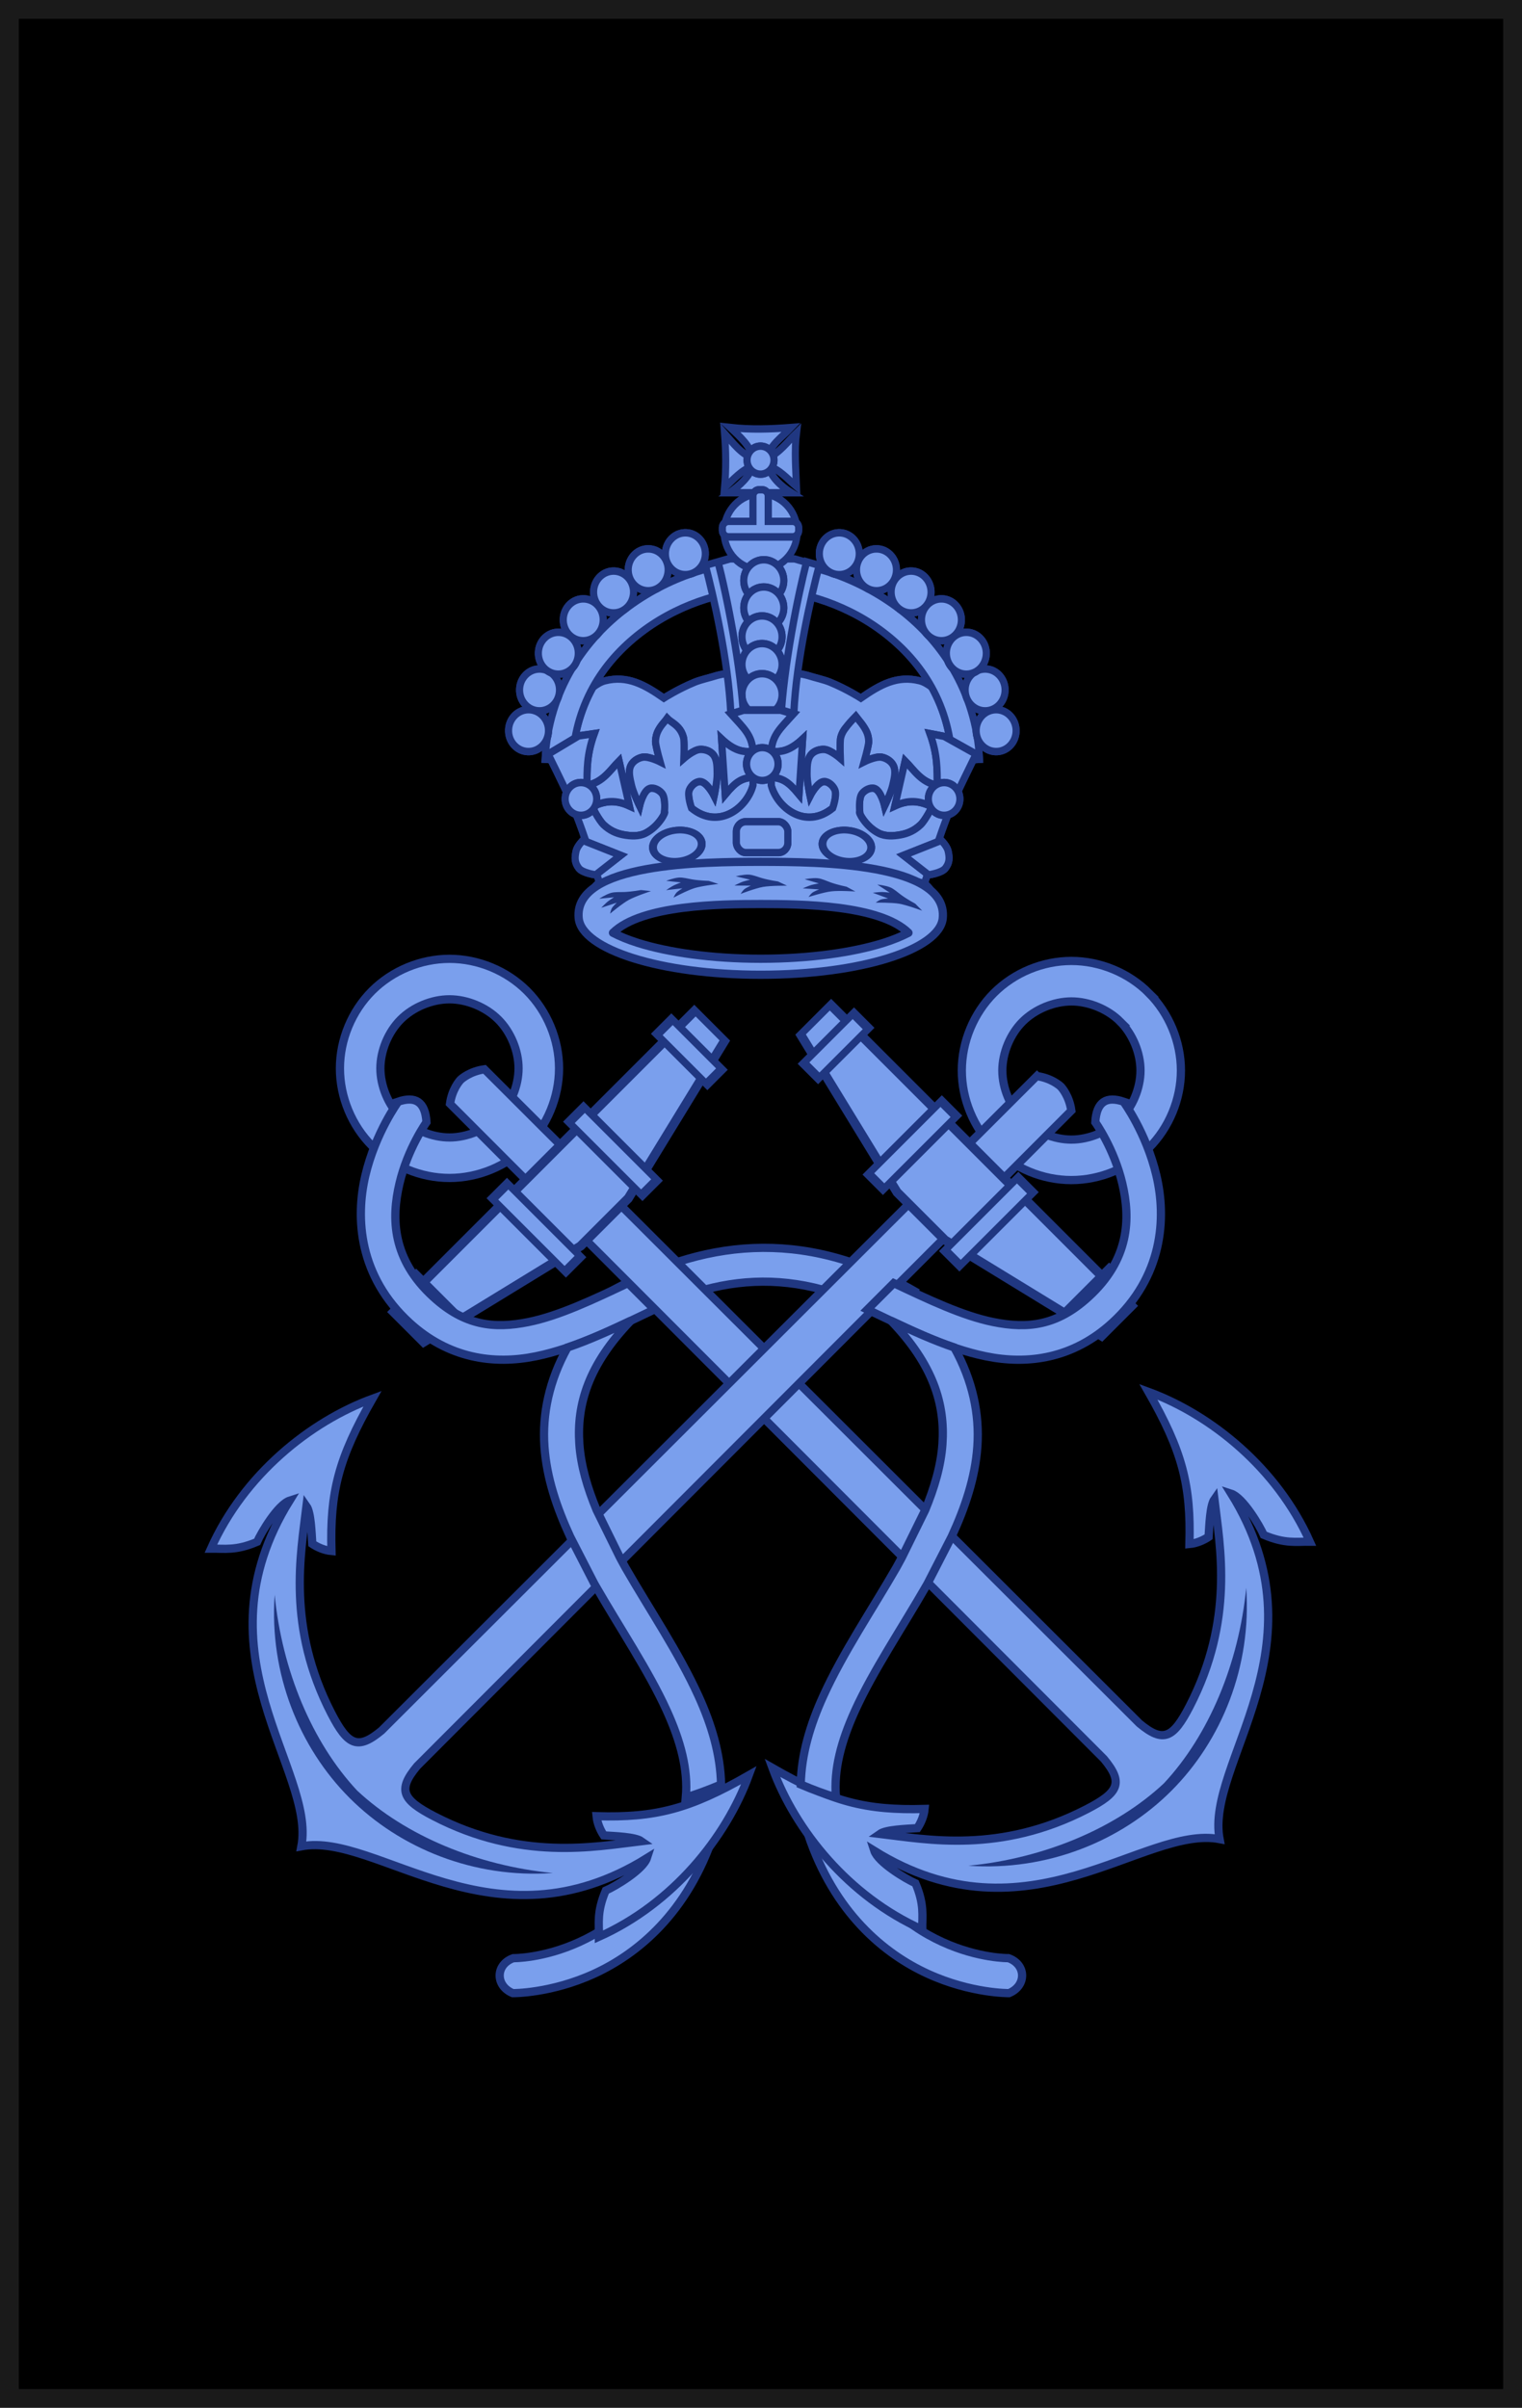 <?xml version="1.0" encoding="UTF-8" standalone="no"?>
<svg
   xmlns:dc="http://purl.org/dc/elements/1.1/"
   xmlns:cc="http://creativecommons.org/ns#"
   xmlns:rdf="http://www.w3.org/1999/02/22-rdf-syntax-ns#"
   xmlns:svg="http://www.w3.org/2000/svg"
   xmlns="http://www.w3.org/2000/svg"
   xmlns:sodipodi="http://sodipodi.sourceforge.net/DTD/sodipodi-0.dtd"
   xmlns:inkscape="http://www.inkscape.org/namespaces/inkscape"
   width="20.879mm"
   height="33.02mm"
   version="1.1"
   viewBox="0 0 73.981 116.995"
   id="svg2268"
   sodipodi:docname="WRNS-Navy-OR-6.svg"
   inkscape:version="0.92.0 r15299">
  <defs
     id="defs2272">
    <clipPath
       clipPathUnits="userSpaceOnUse"
       id="clipPath12526">
      <path
         d="M 11.991,11.991 H 583.285 V 829.899 H 11.991 Z"
         id="path12528"
         inkscape:connector-curvature="0" />
    </clipPath>
    <clipPath
       clipPathUnits="userSpaceOnUse"
       id="clipPath12526-0">
      <path
         d="M 11.991,11.991 H 583.285 V 829.899 H 11.991 Z"
         id="path12528-1"
         inkscape:connector-curvature="0" />
    </clipPath>
    <clipPath
       clipPathUnits="userSpaceOnUse"
       id="clipPath12526-4">
      <path
         d="M 11.991,11.991 H 583.285 V 829.899 H 11.991 Z"
         id="path12528-2"
         inkscape:connector-curvature="0" />
    </clipPath>
    <clipPath
       clipPathUnits="userSpaceOnUse"
       id="clipPath12526-6">
      <path
         d="M 11.991,11.991 H 583.285 V 829.899 H 11.991 Z"
         id="path12528-9"
         inkscape:connector-curvature="0" />
    </clipPath>
    <clipPath
       clipPathUnits="userSpaceOnUse"
       id="clipPath12526-9">
      <path
         d="M 11.991,11.991 H 583.285 V 829.899 H 11.991 Z"
         id="path12528-99"
         inkscape:connector-curvature="0" />
    </clipPath>
    <clipPath
       clipPathUnits="userSpaceOnUse"
       id="clipPath18928">
      <path
         d="M 11.991,11.991 H 583.285 V 829.899 H 11.991 Z"
         id="path18930"
         inkscape:connector-curvature="0" />
    </clipPath>
    <clipPath
       clipPathUnits="userSpaceOnUse"
       id="clipPath12526-62">
      <path
         d="M 11.991,11.991 H 583.285 V 829.899 H 11.991 Z"
         id="path12528-5"
         inkscape:connector-curvature="0" />
    </clipPath>
    <clipPath
       clipPathUnits="userSpaceOnUse"
       id="clipPath18928-4">
      <path
         d="M 11.991,11.991 H 583.285 V 829.899 H 11.991 Z"
         id="path18930-1"
         inkscape:connector-curvature="0" />
    </clipPath>
    <clipPath
       clipPathUnits="userSpaceOnUse"
       id="clipPath12526-2">
      <path
         d="M 11.991,11.991 H 583.285 V 829.899 H 11.991 Z"
         id="path12528-18"
         inkscape:connector-curvature="0" />
    </clipPath>
    <clipPath
       clipPathUnits="userSpaceOnUse"
       id="clipPath18928-5">
      <path
         d="M 11.991,11.991 H 583.285 V 829.899 H 11.991 Z"
         id="path18930-4"
         inkscape:connector-curvature="0" />
    </clipPath>
    <clipPath
       clipPathUnits="userSpaceOnUse"
       id="clipPath12526-3">
      <path
         d="M 11.991,11.991 H 583.285 V 829.899 H 11.991 Z"
         id="path12528-3"
         inkscape:connector-curvature="0" />
    </clipPath>
    <clipPath
       clipPathUnits="userSpaceOnUse"
       id="clipPath18928-3">
      <path
         d="M 11.991,11.991 H 583.285 V 829.899 H 11.991 Z"
         id="path18930-3"
         inkscape:connector-curvature="0" />
    </clipPath>
    <clipPath
       clipPathUnits="userSpaceOnUse"
       id="clipPath12526-44">
      <path
         d="M 11.991,11.991 H 583.285 V 829.899 H 11.991 Z"
         id="path12528-34"
         inkscape:connector-curvature="0" />
    </clipPath>
    <clipPath
       clipPathUnits="userSpaceOnUse"
       id="clipPath18928-6">
      <path
         d="M 11.991,11.991 H 583.285 V 829.899 H 11.991 Z"
         id="path18930-34"
         inkscape:connector-curvature="0" />
    </clipPath>
    <clipPath
       clipPathUnits="userSpaceOnUse"
       id="clipPath12526-93">
      <path
         d="M 11.991,11.991 H 583.285 V 829.899 H 11.991 Z"
         id="path12528-13"
         inkscape:connector-curvature="0" />
    </clipPath>
    <clipPath
       id="clipPath12526-8"
       clipPathUnits="userSpaceOnUse">
      <path
         inkscape:connector-curvature="0"
         id="path12528-8"
         d="M 11.991,11.991 H 583.285 V 829.899 H 11.991 Z" />
    </clipPath>
    <clipPath
       id="clipPath12526-0-5"
       clipPathUnits="userSpaceOnUse">
      <path
         inkscape:connector-curvature="0"
         id="path12528-1-3"
         d="M 11.991,11.991 H 583.285 V 829.899 H 11.991 Z" />
    </clipPath>
    <clipPath
       id="clipPath12526-4-9"
       clipPathUnits="userSpaceOnUse">
      <path
         inkscape:connector-curvature="0"
         id="path12528-2-8"
         d="M 11.991,11.991 H 583.285 V 829.899 H 11.991 Z" />
    </clipPath>
    <clipPath
       id="clipPath12526-6-3"
       clipPathUnits="userSpaceOnUse">
      <path
         inkscape:connector-curvature="0"
         id="path12528-9-2"
         d="M 11.991,11.991 H 583.285 V 829.899 H 11.991 Z" />
    </clipPath>
    <clipPath
       id="clipPath12526-9-1"
       clipPathUnits="userSpaceOnUse">
      <path
         inkscape:connector-curvature="0"
         id="path12528-99-5"
         d="M 11.991,11.991 H 583.285 V 829.899 H 11.991 Z" />
    </clipPath>
    <clipPath
       id="clipPath18928-34"
       clipPathUnits="userSpaceOnUse">
      <path
         inkscape:connector-curvature="0"
         id="path18930-33"
         d="M 11.991,11.991 H 583.285 V 829.899 H 11.991 Z" />
    </clipPath>
    <clipPath
       id="clipPath12526-62-9"
       clipPathUnits="userSpaceOnUse">
      <path
         inkscape:connector-curvature="0"
         id="path12528-5-6"
         d="M 11.991,11.991 H 583.285 V 829.899 H 11.991 Z" />
    </clipPath>
    <clipPath
       id="clipPath18928-4-5"
       clipPathUnits="userSpaceOnUse">
      <path
         inkscape:connector-curvature="0"
         id="path18930-1-5"
         d="M 11.991,11.991 H 583.285 V 829.899 H 11.991 Z" />
    </clipPath>
    <clipPath
       id="clipPath12526-2-2"
       clipPathUnits="userSpaceOnUse">
      <path
         inkscape:connector-curvature="0"
         id="path12528-18-4"
         d="M 11.991,11.991 H 583.285 V 829.899 H 11.991 Z" />
    </clipPath>
    <clipPath
       id="clipPath18928-5-7"
       clipPathUnits="userSpaceOnUse">
      <path
         inkscape:connector-curvature="0"
         id="path18930-4-5"
         d="M 11.991,11.991 H 583.285 V 829.899 H 11.991 Z" />
    </clipPath>
    <clipPath
       id="clipPath12526-3-8"
       clipPathUnits="userSpaceOnUse">
      <path
         inkscape:connector-curvature="0"
         id="path12528-3-7"
         d="M 11.991,11.991 H 583.285 V 829.899 H 11.991 Z" />
    </clipPath>
    <clipPath
       id="clipPath18928-3-8"
       clipPathUnits="userSpaceOnUse">
      <path
         inkscape:connector-curvature="0"
         id="path18930-3-6"
         d="M 11.991,11.991 H 583.285 V 829.899 H 11.991 Z" />
    </clipPath>
    <clipPath
       id="clipPath12526-44-1"
       clipPathUnits="userSpaceOnUse">
      <path
         inkscape:connector-curvature="0"
         id="path12528-34-6"
         d="M 11.991,11.991 H 583.285 V 829.899 H 11.991 Z" />
    </clipPath>
    <clipPath
       id="clipPath18928-6-3"
       clipPathUnits="userSpaceOnUse">
      <path
         inkscape:connector-curvature="0"
         id="path18930-34-8"
         d="M 11.991,11.991 H 583.285 V 829.899 H 11.991 Z" />
    </clipPath>
    <clipPath
       id="clipPath12526-93-1"
       clipPathUnits="userSpaceOnUse">
      <path
         inkscape:connector-curvature="0"
         id="path12528-13-7"
         d="M 11.991,11.991 H 583.285 V 829.899 H 11.991 Z" />
    </clipPath>
  </defs>
  <sodipodi:namedview
     pagecolor="#ffffff"
     bordercolor="#666666"
     borderopacity="1"
     objecttolerance="10"
     gridtolerance="10"
     guidetolerance="10"
     inkscape:pageopacity="0"
     inkscape:pageshadow="2"
     inkscape:window-width="1920"
     inkscape:window-height="1017"
     id="namedview2270"
     showgrid="false"
     inkscape:zoom="5.6568543"
     inkscape:cx="19.804154"
     inkscape:cy="56.354752"
     inkscape:window-x="-8"
     inkscape:window-y="-8"
     inkscape:window-maximized="1"
     inkscape:current-layer="svg2268" />
  <g
     style="fill:#ffe24b;stroke-width:3.223"
     id="g4"
     transform="matrix(0.432,0,0,0.441,-372.249,-330.618)" />
  <g
     style="fill:#ffe24b;stroke-width:3.223"
     id="g6"
     transform="matrix(-0.432,0,0,0.441,1885.141,-330.618)" />
  <g
     style="fill:#ffe24b;stroke-width:3.223"
     id="g8"
     transform="matrix(0.432,0,0,0.441,693.891,-354.378)" />
  <g
     style="fill:#ffe24b;stroke-width:3.223"
     id="g10"
     transform="matrix(-0.432,0,0,0.441,2951.241,-354.378)" />
  <g
     style="fill:#ffe24b;stroke-width:3.223"
     id="g12"
     transform="matrix(0.035,0,0,0.029,107.604,17.722)" />
  <g
     style="fill:#ffe24b;stroke-width:3.223"
     id="g14"
     transform="matrix(-0.035,0,0,0.029,289.761,17.722)" />
  <g
     style="fill:#ffe24b;stroke-width:3.223"
     id="g16"
     transform="matrix(0.035,0,0,0.029,193.634,16.172)" />
  <g
     style="fill:#ffe24b;stroke-width:3.223"
     id="g18"
     transform="matrix(-0.035,0,0,0.029,375.791,16.172)" />
  <g
     id="g4884"
     transform="matrix(0.938,0,0,0.938,-239.593,-164.791)">
    <g
       transform="translate(-2.73,-20.433)"
       id="g6125" />
  </g>
  <path
     style="fill:#e39312;fill-opacity:1;stroke:none;stroke-width:0.938"
     d=""
     id="path3950"
     inkscape:connector-curvature="0" />
  <g
     style="fill:#ffe24b;stroke-width:3.223"
     id="g4-7"
     transform="matrix(0.432,0,0,0.441,-540.803,-322.712)" />
  <g
     style="fill:#ffe24b;stroke-width:3.223"
     id="g6-4"
     transform="matrix(-0.432,0,0,0.441,1716.618,-322.712)" />
  <g
     style="fill:#ffe24b;stroke-width:3.223"
     id="g8-2"
     transform="matrix(0.432,0,0,0.441,525.352,-346.473)" />
  <g
     style="fill:#ffe24b;stroke-width:3.223"
     id="g10-8"
     transform="matrix(-0.432,0,0,0.441,2782.733,-346.473)" />
  <g
     style="fill:#ffe24b;stroke-width:3.223"
     id="g12-3"
     transform="matrix(0.035,0,0,0.029,-60.944,25.633)" />
  <g
     style="fill:#ffe24b;stroke-width:3.223"
     id="g14-2"
     transform="matrix(-0.035,0,0,0.029,121.216,25.633)" />
  <g
     style="fill:#ffe24b;stroke-width:3.223"
     id="g16-9"
     transform="matrix(0.035,0,0,0.029,25.088,24.083)" />
  <g
     style="fill:#ffe24b;stroke-width:3.223"
     id="g18-7"
     transform="matrix(-0.035,0,0,0.029,207.247,24.083)" />
  <path
     style="fill:#000000;fill-opacity:1;stroke:#1a1a1a;stroke-width:0.914;stroke-linejoin:miter;stroke-miterlimit:4;stroke-dasharray:none;stroke-opacity:1"
     d="M 0.457,0.454 H 73.524 V 116.541 H 0.457 Z"
     id="path25825"
     inkscape:connector-curvature="0"
     sodipodi:nodetypes="ccccc" />
  <g
     id="g51355"
     transform="matrix(1,0,0,1,-300.274,-628.412)"
     style="fill:#7a9fed;fill-opacity:1;stroke:#203781;stroke-opacity:1">
    <path
       inkscape:connector-curvature="0"
       id="path51298"
       d="m 336.884,689.055 c -2.478,0.104 -4.831,0.922 -7.076,2.191 l 0.836,1.479 c 4.174,-2.36 8.184,-3.012 13.219,-0.111 l 0.848,-1.473 c -2.746,-1.582 -5.348,-2.19 -7.826,-2.086 z"
       style="color:#000000;font-style:normal;font-variant:normal;font-weight:normal;font-stretch:normal;font-size:medium;line-height:normal;font-family:sans-serif;text-indent:0;text-align:start;text-decoration:none;text-decoration-line:none;text-decoration-style:solid;text-decoration-color:#000000;letter-spacing:normal;word-spacing:normal;text-transform:none;writing-mode:lr-tb;direction:ltr;baseline-shift:baseline;text-anchor:start;white-space:normal;clip-rule:nonzero;display:inline;overflow:visible;visibility:visible;opacity:1;isolation:auto;mix-blend-mode:normal;color-interpolation:sRGB;color-interpolation-filters:linearRGB;solid-color:#000000;solid-opacity:1;fill:#7a9fed;fill-opacity:1;fill-rule:evenodd;stroke:#203781;stroke-width:0.4;stroke-linecap:butt;stroke-linejoin:miter;stroke-miterlimit:4;stroke-dasharray:none;stroke-dashoffset:0;stroke-opacity:1;color-rendering:auto;image-rendering:auto;shape-rendering:auto;text-rendering:auto;enable-background:accumulate" />
    <g
       id="g51300"
       style="fill:#7a9fed;fill-opacity:1;stroke:#203781;stroke-opacity:1">
      <path
         inkscape:connector-curvature="0"
         style="color:#000000;font-style:normal;font-variant:normal;font-weight:normal;font-stretch:normal;font-size:medium;line-height:normal;font-family:sans-serif;text-indent:0;text-align:start;text-decoration:none;text-decoration-line:none;text-decoration-style:solid;text-decoration-color:#000000;letter-spacing:normal;word-spacing:normal;text-transform:none;writing-mode:lr-tb;direction:ltr;baseline-shift:baseline;text-anchor:start;white-space:normal;clip-rule:nonzero;display:inline;overflow:visible;visibility:visible;opacity:1;isolation:auto;mix-blend-mode:normal;color-interpolation:sRGB;color-interpolation-filters:linearRGB;solid-color:#000000;solid-opacity:1;fill:#7a9fed;fill-opacity:1;fill-rule:evenodd;stroke:#203781;stroke-width:0.4;stroke-linecap:butt;stroke-linejoin:miter;stroke-miterlimit:4;stroke-dasharray:none;stroke-dashoffset:0;stroke-opacity:1;color-rendering:auto;image-rendering:auto;shape-rendering:auto;text-rendering:auto;enable-background:accumulate"
         d="m 339.545,717.514 c 1.274,3.846 3.723,5.844 5.831,6.806 2.108,0.962 3.942,0.939 3.942,0.939 0.86,-0.355 0.849,-1.39 -0.024,-1.7 0,0 -1.444,0.022 -3.212,-0.784 -1.769,-0.807 -3.794,-2.389 -4.922,-5.795 z m -6.187,-0.533 c -1.128,3.406 -3.153,4.988 -4.922,5.795 -1.769,0.807 -3.212,0.784 -3.212,0.784 -0.873,0.31 -0.884,1.345 -0.024,1.7 0,0 1.834,0.022 3.942,-0.939 2.108,-0.962 4.557,-2.96 5.831,-6.806 z"
         id="path51039-7"
         sodipodi:nodetypes="csccscccsccscc" />
      <g
         id="g51015"
         transform="matrix(-0.707,0.707,0.707,0.707,31.467,12.927)"
         style="fill:#7a9fed;fill-opacity:1;stroke:#203781;stroke-width:0.4;stroke-miterlimit:4;stroke-dasharray:none;stroke-opacity:1">
        <path
           style="display:inline;fill:#7a9fed;fill-opacity:1;stroke:#203781;stroke-width:0.4;stroke-linejoin:miter;stroke-miterlimit:4;stroke-dasharray:none;stroke-opacity:1"
           d="m 266.436,672.222 c -1.394,2.2e-4 -2.778,0.575 -3.764,1.561 -0.986,0.986 -1.56,2.37 -1.561,3.764 -2.1e-4,1.394 0.573,2.78 1.559,3.766 0.986,0.986 2.372,1.56 3.766,1.561 1.394,2e-4 2.78,-0.575 3.766,-1.561 0.986,-0.986 1.561,-2.371 1.561,-3.766 -2.4e-4,-1.394 -0.575,-2.78 -1.561,-3.766 -0.986,-0.986 -2.372,-1.559 -3.766,-1.559 z m 0,1.967 c 0.855,-1.3e-4 1.771,0.379 2.375,0.982 0.604,0.604 0.984,1.521 0.984,2.375 1.2e-4,0.854 -0.38,1.77 -0.984,2.375 -0.605,0.605 -1.521,0.985 -2.375,0.984 -0.854,-1.5e-4 -1.771,-0.38 -2.375,-0.984 -0.604,-0.604 -0.983,-1.52 -0.982,-2.375 1.5e-4,-0.853 0.38,-1.768 0.984,-2.373 0.605,-0.605 1.52,-0.984 2.373,-0.984 z"
           id="path51017"
           inkscape:connector-curvature="0" />
        <g
           id="g51019"
           transform="matrix(0.609,0,0,0.639,60.589,263.867)"
           style="fill:#7a9fed;fill-opacity:1;stroke:#203781;stroke-width:0.641;stroke-miterlimit:4;stroke-dasharray:none;stroke-opacity:1">
          <path
             sodipodi:nodetypes="ccscccccccccccccccsccsc"
             inkscape:connector-curvature="0"
             id="path51021"
             d="m 336.083,649.321 -0.055,70.41 c -0.226,2.336 -1.053,2.614 -3.796,1.782 -7.411,-2.25 -10.747,-6.961 -13.082,-9.798 0.607,0.1 1.761,1.135 2.443,1.703 0.492,-0.092 1.054,-0.304 1.487,-0.645 -3.411,-3.075 -4.842,-5.371 -6.273,-10.397 -2.234,4.593 -2.962,11.003 -0.659,16.752 0.755,-0.735 1.527,-1.203 2.224,-2.847 -0.297,-0.72 -0.947,-3.134 -0.491,-3.978 3.288,13.439 16.684,13.1 20.149,17.963 3.465,-4.864 16.861,-4.524 20.149,-17.963 0.456,0.844 -0.194,3.258 -0.491,3.978 0.698,1.644 1.47,2.112 2.224,2.847 2.302,-5.749 1.575,-12.158 -0.659,-16.752 -1.43,5.026 -2.862,7.322 -6.273,10.397 0.432,0.341 0.995,0.552 1.487,0.645 0.682,-0.568 1.836,-1.603 2.443,-1.703 -2.336,2.836 -5.672,7.548 -13.082,9.798 -2.743,0.833 -3.57,0.554 -3.796,-1.782 l -0.055,-70.41 c -0.922,-0.664 -1.813,-0.724 -1.947,-0.724 -0.135,0 -1.026,0.059 -1.947,0.724 z"
             style="display:inline;fill:#7a9fed;fill-opacity:1;fill-rule:evenodd;stroke:#203781;stroke-width:0.641;stroke-linecap:butt;stroke-linejoin:miter;stroke-miterlimit:4;stroke-dasharray:none;stroke-opacity:1" />
          <path
             sodipodi:nodetypes="ccccc"
             inkscape:connector-curvature="0"
             id="path51023"
             d="m 353.714,718.182 c -4.13,4.532 -9.994,6.892 -15.684,6.892 -5.689,0 -11.554,-2.36 -15.684,-6.892 4.671,3.66 10.408,5.918 15.684,6.088 5.275,-0.17 11.013,-2.429 15.684,-6.088 z"
             style="color:#000000;font-style:normal;font-variant:normal;font-weight:normal;font-stretch:normal;font-size:medium;line-height:normal;font-family:sans-serif;text-indent:0;text-align:start;text-decoration:none;text-decoration-line:none;text-decoration-style:solid;text-decoration-color:#000000;letter-spacing:normal;word-spacing:normal;text-transform:none;writing-mode:lr-tb;direction:ltr;baseline-shift:baseline;text-anchor:start;white-space:normal;clip-rule:nonzero;display:inline;overflow:visible;visibility:visible;opacity:1;isolation:auto;mix-blend-mode:normal;color-interpolation:sRGB;color-interpolation-filters:linearRGB;solid-color:#000000;solid-opacity:1;fill:#203781;fill-opacity:1;fill-rule:evenodd;stroke:none;stroke-width:0.641;stroke-linecap:butt;stroke-linejoin:miter;stroke-miterlimit:4;stroke-dasharray:none;stroke-dashoffset:0;stroke-opacity:1;color-rendering:auto;image-rendering:auto;shape-rendering:auto;text-rendering:auto;enable-background:accumulate" />
        </g>
        <g
           transform="matrix(0.518,0,0,0.654,100.433,235.981)"
           style="display:inline;fill:#7a9fed;fill-opacity:1;stroke:#203781;stroke-width:0.687;stroke-miterlimit:4;stroke-dasharray:none;stroke-opacity:1"
           id="g51025">
          <path
             style="fill:#7a9fed;fill-opacity:1;fill-rule:evenodd;stroke:#203781;stroke-width:0.687;stroke-linecap:butt;stroke-linejoin:miter;stroke-miterlimit:4;stroke-dasharray:none;stroke-opacity:1"
             d="m 317.22,691.404 -16.873,-3.219 v -3.141 h 20.04 20.04 v 3.141 l -16.873,3.219 h -3.167 z"
             id="path51027"
             inkscape:connector-curvature="0"
             sodipodi:nodetypes="ccccccccc" />
          <path
             style="display:inline;fill:#7a9fed;fill-opacity:1;stroke:#203781;stroke-width:0.687;stroke-linejoin:miter;stroke-miterlimit:4;stroke-dasharray:none;stroke-opacity:1"
             d="m 338.335,684.291 h -2.025 v 5.244 h 2.025 z"
             id="path51029"
             inkscape:connector-curvature="0" />
          <path
             style="display:inline;fill:#7a9fed;fill-opacity:1;stroke:#203781;stroke-width:0.687;stroke-linejoin:miter;stroke-miterlimit:4;stroke-dasharray:none;stroke-opacity:1"
             d="m 304.463,684.291 h -2.025 v 5.244 h 2.025 z"
             id="path51031"
             inkscape:connector-curvature="0" />
          <path
             id="path51033"
             d="m 326.282,684.291 h -2.025 v 7.659 h 2.025 z"
             style="display:inline;fill:#7a9fed;fill-opacity:1;stroke:#203781;stroke-width:0.687;stroke-linejoin:miter;stroke-miterlimit:4;stroke-dasharray:none;stroke-opacity:1"
             inkscape:connector-curvature="0"
             sodipodi:nodetypes="ccccc" />
          <path
             sodipodi:nodetypes="ccccc"
             inkscape:connector-curvature="0"
             style="display:inline;fill:#7a9fed;fill-opacity:1;stroke:#203781;stroke-width:0.687;stroke-linejoin:miter;stroke-miterlimit:4;stroke-dasharray:none;stroke-opacity:1"
             d="m 316.125,684.291 h -2.025 v 7.659 h 2.025 z"
             id="path51035" />
        </g>
      </g>
      <path
         inkscape:connector-curvature="0"
         id="path51037"
         d="m 319.631,681.94 c 0.826,-0.28 1.316,-0.002 1.373,1 0,0 -0.91,1.268 -1.313,2.976 -0.403,1.708 -0.356,3.692 1.648,5.52 1.517,1.384 2.937,1.556 4.636,1.211 1.471,-0.299 3.115,-1.079 4.825,-1.889 l 1.282,1.282 c -1.893,0.896 -3.8,1.875 -5.769,2.275 -2.045,0.416 -4.228,0.105 -6.121,-1.621 -2.474,-2.257 -2.649,-5.085 -2.157,-7.168 0.492,-2.083 1.597,-3.585 1.597,-3.585 z"
         style="color:#000000;font-style:normal;font-variant:normal;font-weight:normal;font-stretch:normal;font-size:medium;line-height:normal;font-family:sans-serif;text-indent:0;text-align:start;text-decoration:none;text-decoration-line:none;text-decoration-style:solid;text-decoration-color:#000000;letter-spacing:normal;word-spacing:normal;text-transform:none;writing-mode:lr-tb;direction:ltr;baseline-shift:baseline;text-anchor:start;white-space:normal;clip-rule:nonzero;display:inline;overflow:visible;visibility:visible;opacity:1;isolation:auto;mix-blend-mode:normal;color-interpolation:sRGB;color-interpolation-filters:linearRGB;solid-color:#000000;solid-opacity:1;fill:#7a9fed;fill-opacity:1;fill-rule:evenodd;stroke:#203781;stroke-width:0.4;stroke-linecap:butt;stroke-linejoin:miter;stroke-miterlimit:4;stroke-dasharray:none;stroke-dashoffset:0;stroke-opacity:1;color-rendering:auto;image-rendering:auto;shape-rendering:auto;text-rendering:auto;enable-background:accumulate" />
      <path
         style="display:inline;fill:#7a9fed;fill-opacity:1;stroke:#203781;stroke-width:0.4;stroke-linejoin:miter;stroke-miterlimit:4;stroke-dasharray:none;stroke-opacity:1"
         d="m 356.117,676.661 c -0.986,-0.985 -2.371,-1.558 -3.765,-1.558 -1.394,10e-6 -2.779,0.572 -3.765,1.558 -0.986,0.986 -1.56,2.371 -1.561,3.765 -2.2e-4,1.394 0.574,2.78 1.559,3.766 0.986,0.986 2.372,1.559 3.766,1.559 1.394,10e-6 2.78,-0.573 3.766,-1.559 0.986,-0.986 1.559,-2.372 1.559,-3.766 -2.2e-4,-1.394 -0.575,-2.779 -1.561,-3.765 z m -1.391,1.391 c 0.605,0.604 0.985,1.52 0.985,2.374 1.3e-4,0.854 -0.379,1.771 -0.983,2.375 -0.604,0.604 -1.52,0.983 -2.375,0.983 -0.855,0 -1.772,-0.38 -2.375,-0.983 -0.604,-0.604 -0.983,-1.521 -0.983,-2.375 1.4e-4,-0.854 0.38,-1.77 0.985,-2.374 0.604,-0.603 1.519,-0.982 2.374,-0.982 0.855,0 1.771,0.379 2.374,0.982 z"
         id="path50912"
         inkscape:connector-curvature="0" />
      <g
         id="g50831"
         transform="matrix(0.431,0.431,-0.452,0.452,499.312,242.354)"
         style="fill:#7a9fed;fill-opacity:1;stroke:#203781;stroke-width:0.641;stroke-miterlimit:4;stroke-dasharray:none;stroke-opacity:1">
        <path
           sodipodi:nodetypes="ccscccccccccccccccsccsc"
           inkscape:connector-curvature="0"
           id="path48723-1-3"
           d="m 336.083,649.321 -0.055,70.41 c -0.226,2.336 -1.053,2.614 -3.796,1.782 -7.411,-2.25 -10.747,-6.961 -13.082,-9.798 0.607,0.1 1.761,1.135 2.443,1.703 0.492,-0.092 1.054,-0.304 1.487,-0.645 -3.411,-3.075 -4.842,-5.371 -6.273,-10.397 -2.234,4.593 -2.962,11.003 -0.659,16.752 0.755,-0.735 1.527,-1.203 2.224,-2.847 -0.297,-0.72 -0.947,-3.134 -0.491,-3.978 3.288,13.439 16.684,13.1 20.149,17.963 3.465,-4.864 16.861,-4.524 20.149,-17.963 0.456,0.844 -0.194,3.258 -0.491,3.978 0.698,1.644 1.47,2.112 2.224,2.847 2.302,-5.749 1.575,-12.158 -0.659,-16.752 -1.43,5.026 -2.862,7.322 -6.273,10.397 0.432,0.341 0.995,0.552 1.487,0.645 0.682,-0.568 1.836,-1.603 2.443,-1.703 -2.336,2.836 -5.672,7.548 -13.082,9.798 -2.743,0.833 -3.57,0.554 -3.796,-1.782 l -0.055,-70.41 c -0.922,-0.664 -1.813,-0.724 -1.947,-0.724 -0.135,0 -1.026,0.059 -1.947,0.724 z"
           style="display:inline;fill:#7a9fed;fill-opacity:1;fill-rule:evenodd;stroke:#203781;stroke-width:0.641;stroke-linecap:butt;stroke-linejoin:miter;stroke-miterlimit:4;stroke-dasharray:none;stroke-opacity:1" />
        <path
           sodipodi:nodetypes="ccccc"
           inkscape:connector-curvature="0"
           id="path48584-6-8"
           d="m 353.714,718.182 c -4.13,4.532 -9.994,6.892 -15.684,6.892 -5.689,0 -11.554,-2.36 -15.684,-6.892 4.671,3.66 10.408,5.918 15.684,6.088 5.275,-0.17 11.013,-2.429 15.684,-6.088 z"
           style="color:#000000;font-style:normal;font-variant:normal;font-weight:normal;font-stretch:normal;font-size:medium;line-height:normal;font-family:sans-serif;text-indent:0;text-align:start;text-decoration:none;text-decoration-line:none;text-decoration-style:solid;text-decoration-color:#000000;letter-spacing:normal;word-spacing:normal;text-transform:none;writing-mode:lr-tb;direction:ltr;baseline-shift:baseline;text-anchor:start;white-space:normal;clip-rule:nonzero;display:inline;overflow:visible;visibility:visible;opacity:1;isolation:auto;mix-blend-mode:normal;color-interpolation:sRGB;color-interpolation-filters:linearRGB;solid-color:#000000;solid-opacity:1;fill:#203781;fill-opacity:1;fill-rule:evenodd;stroke:none;stroke-width:0.641;stroke-linecap:butt;stroke-linejoin:miter;stroke-miterlimit:4;stroke-dasharray:none;stroke-dashoffset:0;stroke-opacity:1;color-rendering:auto;image-rendering:auto;shape-rendering:auto;text-rendering:auto;enable-background:accumulate" />
      </g>
      <g
         transform="matrix(0.366,0.366,-0.462,0.462,547.204,250.81)"
         style="display:inline;fill:#7a9fed;fill-opacity:1;stroke:#203781;stroke-width:0.687;stroke-miterlimit:4;stroke-dasharray:none;stroke-opacity:1"
         id="g50715-5">
        <path
           style="fill:#7a9fed;fill-opacity:1;fill-rule:evenodd;stroke:#203781;stroke-width:0.687;stroke-linecap:butt;stroke-linejoin:miter;stroke-miterlimit:4;stroke-dasharray:none;stroke-opacity:1"
           d="m 317.22,691.404 -16.873,-3.219 v -3.141 h 20.04 20.04 v 3.141 l -16.873,3.219 h -3.167 z"
           id="path48594-0-4"
           inkscape:connector-curvature="0"
           sodipodi:nodetypes="ccccccccc" />
        <path
           style="display:inline;fill:#7a9fed;fill-opacity:1;stroke:#203781;stroke-width:0.687;stroke-linejoin:miter;stroke-miterlimit:4;stroke-dasharray:none;stroke-opacity:1"
           d="m 338.335,684.291 h -2.025 v 5.244 h 2.025 z"
           id="rect48596-9-8"
           inkscape:connector-curvature="0" />
        <path
           style="display:inline;fill:#7a9fed;fill-opacity:1;stroke:#203781;stroke-width:0.687;stroke-linejoin:miter;stroke-miterlimit:4;stroke-dasharray:none;stroke-opacity:1"
           d="m 304.463,684.291 h -2.025 v 5.244 h 2.025 z"
           id="rect48598-3-1"
           inkscape:connector-curvature="0" />
        <path
           id="path48606-0-4"
           d="m 326.282,684.291 h -2.025 v 7.659 h 2.025 z"
           style="display:inline;fill:#7a9fed;fill-opacity:1;stroke:#203781;stroke-width:0.687;stroke-linejoin:miter;stroke-miterlimit:4;stroke-dasharray:none;stroke-opacity:1"
           inkscape:connector-curvature="0"
           sodipodi:nodetypes="ccccc" />
        <path
           sodipodi:nodetypes="ccccc"
           inkscape:connector-curvature="0"
           style="display:inline;fill:#7a9fed;fill-opacity:1;stroke:#203781;stroke-width:0.687;stroke-linejoin:miter;stroke-miterlimit:4;stroke-dasharray:none;stroke-opacity:1"
           d="m 316.125,684.291 h -2.025 v 7.659 h 2.025 z"
           id="path48608-7-5" />
      </g>
      <path
         inkscape:connector-curvature="0"
         style="color:#000000;font-style:normal;font-variant:normal;font-weight:normal;font-stretch:normal;font-size:medium;line-height:normal;font-family:sans-serif;text-indent:0;text-align:start;text-decoration:none;text-decoration-line:none;text-decoration-style:solid;text-decoration-color:#000000;letter-spacing:normal;word-spacing:normal;text-transform:none;writing-mode:lr-tb;direction:ltr;baseline-shift:baseline;text-anchor:start;white-space:normal;clip-rule:nonzero;display:inline;overflow:visible;visibility:visible;opacity:1;isolation:auto;mix-blend-mode:normal;color-interpolation:sRGB;color-interpolation-filters:linearRGB;solid-color:#000000;solid-opacity:1;fill:#7a9fed;fill-opacity:1;fill-rule:evenodd;stroke:#203781;stroke-width:0.4;stroke-linecap:butt;stroke-linejoin:miter;stroke-miterlimit:4;stroke-dasharray:none;stroke-dashoffset:0;stroke-opacity:1;color-rendering:auto;image-rendering:auto;shape-rendering:auto;text-rendering:auto;enable-background:accumulate"
         d="m 354.887,681.941 c -0.826,-0.28 -1.316,-0.002 -1.373,1 0,0 0.91,1.268 1.313,2.976 0.403,1.708 0.356,3.692 -1.648,5.52 -1.517,1.384 -2.937,1.556 -4.636,1.211 -1.471,-0.299 -3.115,-1.079 -4.825,-1.889 l -1.282,1.282 c 1.893,0.896 3.8,1.875 5.769,2.275 2.045,0.416 4.228,0.105 6.121,-1.621 2.474,-2.257 2.649,-5.085 2.157,-7.168 -0.492,-2.083 -1.597,-3.585 -1.597,-3.585 z"
         id="path50977" />
      <path
         style="color:#000000;font-style:normal;font-variant:normal;font-weight:normal;font-stretch:normal;font-size:medium;line-height:normal;font-family:sans-serif;text-indent:0;text-align:start;text-decoration:none;text-decoration-line:none;text-decoration-style:solid;text-decoration-color:#000000;letter-spacing:normal;word-spacing:normal;text-transform:none;writing-mode:lr-tb;direction:ltr;baseline-shift:baseline;text-anchor:start;white-space:normal;clip-rule:nonzero;display:inline;overflow:visible;visibility:visible;opacity:1;isolation:auto;mix-blend-mode:normal;color-interpolation:sRGB;color-interpolation-filters:linearRGB;solid-color:#000000;solid-opacity:1;fill:#7a9fed;fill-opacity:1;fill-rule:evenodd;stroke:#203781;stroke-width:0.4;stroke-linecap:butt;stroke-linejoin:miter;stroke-miterlimit:4;stroke-dasharray:none;stroke-dashoffset:0;stroke-opacity:1;color-rendering:auto;image-rendering:auto;shape-rendering:auto;text-rendering:auto;enable-background:accumulate"
         d="m 329.275,701.789 c -0.451,-1.086 -0.767,-2.158 -0.84,-3.211 -0.134,-1.934 0.441,-3.85 2.502,-5.994 -1.016,0.483 -2.039,0.948 -3.076,1.301 -0.898,1.617 -1.232,3.24 -1.123,4.811 0.105,1.525 0.602,2.976 1.25,4.381 l 1.16,2.258 c 0.018,0.032 0.034,0.064 0.053,0.096 1.22,2.12 2.598,4.156 3.479,6.094 0.675,1.485 1.05,2.869 0.93,4.225 0.534,-0.158 1.107,-0.374 1.713,-0.629 -0.028,-1.471 -0.466,-2.914 -1.096,-4.299 -0.969,-2.131 -2.374,-4.195 -3.551,-6.24 -0.097,-0.168 -0.18,-0.334 -0.273,-0.502 l 4e-5,10e-6 z"
         id="path51284"
         inkscape:connector-curvature="0" />
      <path
         id="path51286"
         d="m 345.244,701.789 c 0.451,-1.086 0.767,-2.158 0.84,-3.211 0.134,-1.934 -0.441,-3.85 -2.502,-5.994 1.016,0.483 2.039,0.948 3.076,1.301 0.898,1.617 1.232,3.24 1.123,4.811 -0.105,1.525 -0.602,2.976 -1.25,4.381 l -1.16,2.258 c -0.018,0.032 -0.034,0.064 -0.053,0.096 -1.22,2.12 -2.598,4.156 -3.479,6.094 -0.675,1.485 -1.05,2.869 -0.93,4.225 -0.534,-0.158 -1.107,-0.374 -1.713,-0.629 0.028,-1.471 0.466,-2.914 1.096,-4.299 0.969,-2.131 2.374,-4.195 3.551,-6.24 0.097,-0.168 0.18,-0.334 0.273,-0.502 l -4e-5,10e-6 z"
         style="color:#000000;font-style:normal;font-variant:normal;font-weight:normal;font-stretch:normal;font-size:medium;line-height:normal;font-family:sans-serif;text-indent:0;text-align:start;text-decoration:none;text-decoration-line:none;text-decoration-style:solid;text-decoration-color:#000000;letter-spacing:normal;word-spacing:normal;text-transform:none;writing-mode:lr-tb;direction:ltr;baseline-shift:baseline;text-anchor:start;white-space:normal;clip-rule:nonzero;display:inline;overflow:visible;visibility:visible;opacity:1;isolation:auto;mix-blend-mode:normal;color-interpolation:sRGB;color-interpolation-filters:linearRGB;solid-color:#000000;solid-opacity:1;fill:#7a9fed;fill-opacity:1;fill-rule:evenodd;stroke:#203781;stroke-width:0.4;stroke-linecap:butt;stroke-linejoin:miter;stroke-miterlimit:4;stroke-dasharray:none;stroke-dashoffset:0;stroke-opacity:1;color-rendering:auto;image-rendering:auto;shape-rendering:auto;text-rendering:auto;enable-background:accumulate"
         inkscape:connector-curvature="0" />
    </g>
  </g>
  <g
     id="g6989">
    <path
       sodipodi:nodetypes="cccccssscssccsscssscccccc"
       id="path14710-2"
       d="m 37.236,41.285 5.33,0.594 2.17,-0.594 1.675,-3.326 -0.457,-1.663 c 0,0 0.192,-0.573 0.19,-0.871 -0.002,-0.515 -0.058,-1.083 -0.343,-1.505 -0.227,-0.336 -0.714,-0.744 -1.097,-0.841 -1.095,-0.277 -1.924,0.189 -2.862,0.841 0,0 -0.674,-0.434 -1.5,-0.774 -0.284,-0.117 -0.749,-0.222 -0.975,-0.295 -0.602,-0.194 -2.056,-0.317 -2.056,-0.317 h -0.515 c 0,0 -1.454,0.123 -2.056,0.317 -0.226,0.073 -0.691,0.178 -0.975,0.295 -0.826,0.34 -1.5,0.774 -1.5,0.774 -0.938,-0.652 -1.767,-1.118 -2.862,-0.841 -0.383,0.097 -0.871,0.505 -1.097,0.841 -0.285,0.422 -0.34,0.989 -0.343,1.505 -0.001,0.298 0.19,0.871 0.19,0.871 l -0.457,1.663 1.675,3.326 2.17,0.594 5.33,-0.594 z"
       style="fill:#7a9fed;fill-opacity:1;stroke:#203781;stroke-width:0.354;stroke-miterlimit:4;stroke-dasharray:none;stroke-opacity:1"
       inkscape:connector-curvature="0" />
    <path
       sodipodi:nodetypes="cccccssscssccsscssscccccc"
       id="path14720-1"
       d="m 36.874,41.285 -5.33,0.594 -2.17,-0.594 -1.675,-3.326 0.457,-1.663 c 0,0 -0.192,-0.573 -0.19,-0.871 0.002,-0.515 0.058,-1.083 0.343,-1.505 0.227,-0.336 0.714,-0.744 1.097,-0.841 1.095,-0.277 1.924,0.189 2.862,0.841 0,0 0.674,-0.434 1.5,-0.774 0.284,-0.117 0.749,-0.222 0.975,-0.295 0.602,-0.194 2.056,-0.317 2.056,-0.317 h 0.515 c 0,0 1.454,0.123 2.056,0.317 0.226,0.073 0.691,0.178 0.975,0.295 0.826,0.34 1.5,0.774 1.5,0.774 0.938,-0.652 1.767,-1.118 2.862,-0.841 0.383,0.097 0.871,0.505 1.097,0.841 0.285,0.422 0.34,0.989 0.343,1.505 0.001,0.298 -0.19,0.871 -0.19,0.871 l 0.457,1.663 -1.675,3.326 -2.17,0.594 -5.33,-0.594 z"
       style="display:inline;fill:#7a9fed;fill-opacity:1;stroke:#203781;stroke-width:0.354;stroke-linecap:butt;stroke-linejoin:miter;stroke-miterlimit:4;stroke-dasharray:none;stroke-opacity:1"
       inkscape:connector-curvature="0" />
    <g
       transform="matrix(0.102,0.005,-0.005,0.107,-16.106,-24.597)"
       id="g16113-3"
       style="fill:#7a9fed;fill-opacity:1;stroke:#203781;stroke-width:3.387;stroke-miterlimit:4;stroke-dasharray:none;stroke-opacity:1">
      <g
         id="g15876-9"
         style="fill:#7a9fed;fill-opacity:1;stroke:#203781;stroke-width:3.387;stroke-miterlimit:4;stroke-dasharray:none;stroke-opacity:1">
        <path
           inkscape:connector-curvature="0"
           id="path15868-5"
           d="m 545.115,459.617 c -19.462,-0.11 -43.773,7.619 -63.967,23.205 -20.194,15.586 -36.112,39.61 -36.309,71.043 l 13,0.08 c 0.17,-27.149 13.485,-47.12 31.252,-60.832 17.767,-13.712 40.142,-20.586 55.951,-20.496 l 0.072,-13 z"
           style="color:#000000;font-style:normal;font-variant:normal;font-weight:normal;font-stretch:normal;font-size:medium;line-height:normal;font-family:sans-serif;text-indent:0;text-align:start;text-decoration:none;text-decoration-line:none;text-decoration-style:solid;text-decoration-color:#000000;letter-spacing:normal;word-spacing:normal;text-transform:none;writing-mode:lr-tb;direction:ltr;baseline-shift:baseline;text-anchor:start;white-space:normal;clip-rule:nonzero;display:inline;overflow:visible;visibility:visible;opacity:1;isolation:auto;mix-blend-mode:normal;color-interpolation:sRGB;color-interpolation-filters:linearRGB;solid-color:#000000;solid-opacity:1;fill:#7a9fed;fill-opacity:1;fill-rule:evenodd;stroke:#203781;stroke-width:3.387;stroke-linecap:butt;stroke-linejoin:miter;stroke-miterlimit:4;stroke-dasharray:none;stroke-dashoffset:0;stroke-opacity:1;color-rendering:auto;image-rendering:auto;shape-rendering:auto;text-rendering:auto;enable-background:accumulate" />
        <path
           style="color:#000000;font-style:normal;font-variant:normal;font-weight:normal;font-stretch:normal;font-size:medium;line-height:normal;font-family:sans-serif;text-indent:0;text-align:start;text-decoration:none;text-decoration-line:none;text-decoration-style:solid;text-decoration-color:#000000;letter-spacing:normal;word-spacing:normal;text-transform:none;writing-mode:lr-tb;direction:ltr;baseline-shift:baseline;text-anchor:start;white-space:normal;clip-rule:nonzero;display:inline;overflow:visible;visibility:visible;opacity:1;isolation:auto;mix-blend-mode:normal;color-interpolation:sRGB;color-interpolation-filters:linearRGB;solid-color:#000000;solid-opacity:1;fill:#7a9fed;fill-opacity:1;fill-rule:evenodd;stroke:#203781;stroke-width:3.387;stroke-linecap:butt;stroke-linejoin:miter;stroke-miterlimit:4;stroke-dasharray:none;stroke-dashoffset:0;stroke-opacity:1;color-rendering:auto;image-rendering:auto;shape-rendering:auto;text-rendering:auto;enable-background:accumulate"
           d="m 545.115,459.617 c -19.462,-0.11 -43.773,7.619 -63.967,23.205 -20.194,15.586 -36.112,39.61 -36.309,71.043 l 13,0.08 c 0.17,-27.149 13.485,-47.12 31.252,-60.832 17.767,-13.712 40.142,-20.586 55.951,-20.496 l 0.072,-13 z"
           id="path15872-2"
           inkscape:connector-curvature="0" />
      </g>
      <g
         style="fill:#7a9fed;fill-opacity:1;stroke:#203781;stroke-width:1.334;stroke-miterlimit:4;stroke-dasharray:none;stroke-opacity:1"
         id="g14926-6"
         transform="matrix(-2.54,0,0,2.54,874.907,323.78)">
        <circle
           transform="translate(-0.106)"
           id="circle14928-8"
           style="fill:#7a9fed;fill-opacity:1;stroke:#203781;stroke-width:1.334;stroke-miterlimit:4;stroke-dasharray:none;stroke-opacity:1"
           cx="172.785"
           cy="85.622"
           r="3.742" />
        <circle
           transform="translate(-0.106,3.8179779e-6)"
           id="circle14934-7"
           style="display:inline;fill:#7a9fed;fill-opacity:1;stroke:#203781;stroke-width:1.334;stroke-miterlimit:4;stroke-dasharray:none;stroke-opacity:1"
           cx="172.785"
           cy="85.622"
           r="3.742" />
      </g>
      <g
         transform="matrix(-2.54,0,0,2.54,879.237,305.105)"
         id="g16019-8"
         style="fill:#7a9fed;fill-opacity:1;stroke:#203781;stroke-width:1.334;stroke-miterlimit:4;stroke-dasharray:none;stroke-opacity:1">
        <circle
           r="3.742"
           cy="85.622"
           cx="172.785"
           style="fill:#7a9fed;fill-opacity:1;stroke:#203781;stroke-width:1.334;stroke-miterlimit:4;stroke-dasharray:none;stroke-opacity:1"
           id="circle16021-6"
           transform="translate(-0.106)" />
        <circle
           r="3.742"
           cy="85.622"
           cx="172.785"
           style="display:inline;fill:#7a9fed;fill-opacity:1;stroke:#203781;stroke-width:1.334;stroke-miterlimit:4;stroke-dasharray:none;stroke-opacity:1"
           id="circle16027-3"
           transform="translate(-0.106,3.8179779e-6)" />
      </g>
      <g
         style="fill:#7a9fed;fill-opacity:1;stroke:#203781;stroke-width:1.334;stroke-miterlimit:4;stroke-dasharray:none;stroke-opacity:1"
         id="g16029-9"
         transform="matrix(-2.54,0,0,2.54,887.357,288.054)">
        <circle
           transform="translate(-0.106)"
           id="circle16031-0"
           style="fill:#7a9fed;fill-opacity:1;stroke:#203781;stroke-width:1.334;stroke-miterlimit:4;stroke-dasharray:none;stroke-opacity:1"
           cx="172.785"
           cy="85.622"
           r="3.742" />
        <circle
           transform="translate(-0.106,3.8179779e-6)"
           id="circle16037-9"
           style="display:inline;fill:#7a9fed;fill-opacity:1;stroke:#203781;stroke-width:1.334;stroke-miterlimit:4;stroke-dasharray:none;stroke-opacity:1"
           cx="172.785"
           cy="85.622"
           r="3.742" />
      </g>
      <g
         transform="matrix(-2.54,0,0,2.54,898.453,272.356)"
         id="g16039-0"
         style="fill:#7a9fed;fill-opacity:1;stroke:#203781;stroke-width:1.334;stroke-miterlimit:4;stroke-dasharray:none;stroke-opacity:1">
        <circle
           r="3.742"
           cy="85.622"
           cx="172.785"
           style="fill:#7a9fed;fill-opacity:1;stroke:#203781;stroke-width:1.334;stroke-miterlimit:4;stroke-dasharray:none;stroke-opacity:1"
           id="circle16041-3"
           transform="translate(-0.106)" />
        <circle
           r="3.742"
           cy="85.622"
           cx="172.785"
           style="display:inline;fill:#7a9fed;fill-opacity:1;stroke:#203781;stroke-width:1.334;stroke-miterlimit:4;stroke-dasharray:none;stroke-opacity:1"
           id="circle16047-0"
           transform="translate(-0.106,3.8179779e-6)" />
      </g>
      <g
         style="fill:#7a9fed;fill-opacity:1;stroke:#203781;stroke-width:1.334;stroke-miterlimit:4;stroke-dasharray:none;stroke-opacity:1"
         id="g16049-1"
         transform="matrix(-2.54,0,0,2.54,912.257,259.094)">
        <circle
           transform="translate(-0.106)"
           id="circle16051-5"
           style="fill:#7a9fed;fill-opacity:1;stroke:#203781;stroke-width:1.334;stroke-miterlimit:4;stroke-dasharray:none;stroke-opacity:1"
           cx="172.785"
           cy="85.622"
           r="3.742" />
        <circle
           transform="translate(-0.106,3.8179779e-6)"
           id="circle16057-0"
           style="display:inline;fill:#7a9fed;fill-opacity:1;stroke:#203781;stroke-width:1.334;stroke-miterlimit:4;stroke-dasharray:none;stroke-opacity:1"
           cx="172.785"
           cy="85.622"
           r="3.742" />
      </g>
      <g
         transform="matrix(-2.54,0,0,2.54,928.225,248.268)"
         id="g16059-5"
         style="fill:#7a9fed;fill-opacity:1;stroke:#203781;stroke-width:1.334;stroke-miterlimit:4;stroke-dasharray:none;stroke-opacity:1">
        <circle
           r="3.742"
           cy="85.622"
           cx="172.785"
           style="fill:#7a9fed;fill-opacity:1;stroke:#203781;stroke-width:1.334;stroke-miterlimit:4;stroke-dasharray:none;stroke-opacity:1"
           id="circle16061-3"
           transform="translate(-0.106)" />
        <circle
           r="3.742"
           cy="85.622"
           cx="172.785"
           style="display:inline;fill:#7a9fed;fill-opacity:1;stroke:#203781;stroke-width:1.334;stroke-miterlimit:4;stroke-dasharray:none;stroke-opacity:1"
           id="circle16067-4"
           transform="translate(-0.106,3.8179779e-6)" />
      </g>
      <g
         style="fill:#7a9fed;fill-opacity:1;stroke:#203781;stroke-width:1.334;stroke-miterlimit:4;stroke-dasharray:none;stroke-opacity:1"
         id="g16069-9"
         transform="matrix(-2.54,0,0,2.54,945.547,240.148)">
        <circle
           transform="translate(-0.106)"
           id="circle16071-4"
           style="fill:#7a9fed;fill-opacity:1;stroke:#203781;stroke-width:1.334;stroke-miterlimit:4;stroke-dasharray:none;stroke-opacity:1"
           cx="172.785"
           cy="85.622"
           r="3.742" />
        <circle
           transform="translate(-0.106,3.8179779e-6)"
           id="circle16077-7"
           style="display:inline;fill:#7a9fed;fill-opacity:1;stroke:#203781;stroke-width:1.334;stroke-miterlimit:4;stroke-dasharray:none;stroke-opacity:1"
           cx="172.785"
           cy="85.622"
           r="3.742" />
      </g>
    </g>
    <g
       id="g16233-4"
       transform="matrix(-0.102,0.005,0.005,0.107,90.216,-24.597)"
       style="fill:#7a9fed;fill-opacity:1;stroke:#203781;stroke-width:3.387;stroke-miterlimit:4;stroke-dasharray:none;stroke-opacity:1">
      <g
         id="g16235-4"
         style="fill:#7a9fed;fill-opacity:1;stroke:#203781;stroke-width:3.387;stroke-miterlimit:4;stroke-dasharray:none;stroke-opacity:1">
        <path
           style="color:#000000;font-style:normal;font-variant:normal;font-weight:normal;font-stretch:normal;font-size:medium;line-height:normal;font-family:sans-serif;text-indent:0;text-align:start;text-decoration:none;text-decoration-line:none;text-decoration-style:solid;text-decoration-color:#000000;letter-spacing:normal;word-spacing:normal;text-transform:none;writing-mode:lr-tb;direction:ltr;baseline-shift:baseline;text-anchor:start;white-space:normal;clip-rule:nonzero;display:inline;overflow:visible;visibility:visible;opacity:1;isolation:auto;mix-blend-mode:normal;color-interpolation:sRGB;color-interpolation-filters:linearRGB;solid-color:#000000;solid-opacity:1;fill:#7a9fed;fill-opacity:1;fill-rule:evenodd;stroke:#203781;stroke-width:3.387;stroke-linecap:butt;stroke-linejoin:miter;stroke-miterlimit:4;stroke-dasharray:none;stroke-dashoffset:0;stroke-opacity:1;color-rendering:auto;image-rendering:auto;shape-rendering:auto;text-rendering:auto;enable-background:accumulate"
           d="m 545.115,459.617 c -19.462,-0.11 -43.773,7.619 -63.967,23.205 -20.194,15.586 -36.112,39.61 -36.309,71.043 l 13,0.08 c 0.17,-27.149 13.485,-47.12 31.252,-60.832 17.767,-13.712 40.142,-20.586 55.951,-20.496 l 0.072,-13 z"
           id="path16237-2"
           inkscape:connector-curvature="0" />
        <path
           inkscape:connector-curvature="0"
           id="path16241-6"
           d="m 545.115,459.617 c -19.462,-0.11 -43.773,7.619 -63.967,23.205 -20.194,15.586 -36.112,39.61 -36.309,71.043 l 13,0.08 c 0.17,-27.149 13.485,-47.12 31.252,-60.832 17.767,-13.712 40.142,-20.586 55.951,-20.496 l 0.072,-13 z"
           style="color:#000000;font-style:normal;font-variant:normal;font-weight:normal;font-stretch:normal;font-size:medium;line-height:normal;font-family:sans-serif;text-indent:0;text-align:start;text-decoration:none;text-decoration-line:none;text-decoration-style:solid;text-decoration-color:#000000;letter-spacing:normal;word-spacing:normal;text-transform:none;writing-mode:lr-tb;direction:ltr;baseline-shift:baseline;text-anchor:start;white-space:normal;clip-rule:nonzero;display:inline;overflow:visible;visibility:visible;opacity:1;isolation:auto;mix-blend-mode:normal;color-interpolation:sRGB;color-interpolation-filters:linearRGB;solid-color:#000000;solid-opacity:1;fill:#7a9fed;fill-opacity:1;fill-rule:evenodd;stroke:#203781;stroke-width:3.387;stroke-linecap:butt;stroke-linejoin:miter;stroke-miterlimit:4;stroke-dasharray:none;stroke-dashoffset:0;stroke-opacity:1;color-rendering:auto;image-rendering:auto;shape-rendering:auto;text-rendering:auto;enable-background:accumulate" />
      </g>
      <g
         transform="matrix(-2.54,0,0,2.54,874.907,323.78)"
         id="g16243-3"
         style="fill:#7a9fed;fill-opacity:1;stroke:#203781;stroke-width:1.334;stroke-miterlimit:4;stroke-dasharray:none;stroke-opacity:1">
        <circle
           r="3.742"
           cy="85.622"
           cx="172.785"
           style="fill:#7a9fed;fill-opacity:1;stroke:#203781;stroke-width:1.334;stroke-miterlimit:4;stroke-dasharray:none;stroke-opacity:1"
           id="circle16245-8"
           transform="translate(-0.106)" />
        <circle
           r="3.742"
           cy="85.622"
           cx="172.785"
           style="display:inline;fill:#7a9fed;fill-opacity:1;stroke:#203781;stroke-width:1.334;stroke-miterlimit:4;stroke-dasharray:none;stroke-opacity:1"
           id="circle16251-7"
           transform="translate(-0.106,3.8179779e-6)" />
      </g>
      <g
         style="fill:#7a9fed;fill-opacity:1;stroke:#203781;stroke-width:1.334;stroke-miterlimit:4;stroke-dasharray:none;stroke-opacity:1"
         id="g16253-7"
         transform="matrix(-2.54,0,0,2.54,879.237,305.105)">
        <circle
           transform="translate(-0.106)"
           id="circle16255-3"
           style="fill:#7a9fed;fill-opacity:1;stroke:#203781;stroke-width:1.334;stroke-miterlimit:4;stroke-dasharray:none;stroke-opacity:1"
           cx="172.785"
           cy="85.622"
           r="3.742" />
        <circle
           transform="translate(-0.106,3.8179779e-6)"
           id="circle16261-3"
           style="display:inline;fill:#7a9fed;fill-opacity:1;stroke:#203781;stroke-width:1.334;stroke-miterlimit:4;stroke-dasharray:none;stroke-opacity:1"
           cx="172.785"
           cy="85.622"
           r="3.742" />
      </g>
      <g
         transform="matrix(-2.54,0,0,2.54,887.357,288.054)"
         id="g16263-8"
         style="fill:#7a9fed;fill-opacity:1;stroke:#203781;stroke-width:1.334;stroke-miterlimit:4;stroke-dasharray:none;stroke-opacity:1">
        <circle
           r="3.742"
           cy="85.622"
           cx="172.785"
           style="fill:#7a9fed;fill-opacity:1;stroke:#203781;stroke-width:1.334;stroke-miterlimit:4;stroke-dasharray:none;stroke-opacity:1"
           id="circle16265-5"
           transform="translate(-0.106)" />
        <circle
           r="3.742"
           cy="85.622"
           cx="172.785"
           style="display:inline;fill:#7a9fed;fill-opacity:1;stroke:#203781;stroke-width:1.334;stroke-miterlimit:4;stroke-dasharray:none;stroke-opacity:1"
           id="circle16271-5"
           transform="translate(-0.106,3.8179779e-6)" />
      </g>
      <g
         style="fill:#7a9fed;fill-opacity:1;stroke:#203781;stroke-width:1.334;stroke-miterlimit:4;stroke-dasharray:none;stroke-opacity:1"
         id="g16273-0"
         transform="matrix(-2.54,0,0,2.54,898.453,272.356)">
        <circle
           transform="translate(-0.106)"
           id="circle16275-0"
           style="fill:#7a9fed;fill-opacity:1;stroke:#203781;stroke-width:1.334;stroke-miterlimit:4;stroke-dasharray:none;stroke-opacity:1"
           cx="172.785"
           cy="85.622"
           r="3.742" />
        <circle
           transform="translate(-0.106,3.8179779e-6)"
           id="circle16281-3"
           style="display:inline;fill:#7a9fed;fill-opacity:1;stroke:#203781;stroke-width:1.334;stroke-miterlimit:4;stroke-dasharray:none;stroke-opacity:1"
           cx="172.785"
           cy="85.622"
           r="3.742" />
      </g>
      <g
         transform="matrix(-2.54,0,0,2.54,912.257,259.094)"
         id="g16283-5"
         style="fill:#7a9fed;fill-opacity:1;stroke:#203781;stroke-width:1.334;stroke-miterlimit:4;stroke-dasharray:none;stroke-opacity:1">
        <circle
           r="3.742"
           cy="85.622"
           cx="172.785"
           style="fill:#7a9fed;fill-opacity:1;stroke:#203781;stroke-width:1.334;stroke-miterlimit:4;stroke-dasharray:none;stroke-opacity:1"
           id="circle16285-8"
           transform="translate(-0.106)" />
        <circle
           r="3.742"
           cy="85.622"
           cx="172.785"
           style="display:inline;fill:#7a9fed;fill-opacity:1;stroke:#203781;stroke-width:1.334;stroke-miterlimit:4;stroke-dasharray:none;stroke-opacity:1"
           id="circle16291-8"
           transform="translate(-0.106,3.8179779e-6)" />
      </g>
      <g
         style="fill:#7a9fed;fill-opacity:1;stroke:#203781;stroke-width:1.334;stroke-miterlimit:4;stroke-dasharray:none;stroke-opacity:1"
         id="g16293-2"
         transform="matrix(-2.54,0,0,2.54,928.225,248.268)">
        <circle
           transform="translate(-0.106)"
           id="circle16295-8"
           style="fill:#7a9fed;fill-opacity:1;stroke:#203781;stroke-width:1.334;stroke-miterlimit:4;stroke-dasharray:none;stroke-opacity:1"
           cx="172.785"
           cy="85.622"
           r="3.742" />
        <circle
           transform="translate(-0.106,3.8179779e-6)"
           id="circle16301-4"
           style="display:inline;fill:#7a9fed;fill-opacity:1;stroke:#203781;stroke-width:1.334;stroke-miterlimit:4;stroke-dasharray:none;stroke-opacity:1"
           cx="172.785"
           cy="85.622"
           r="3.742" />
      </g>
      <g
         transform="matrix(-2.54,0,0,2.54,945.547,240.148)"
         id="g16303-0"
         style="fill:#7a9fed;fill-opacity:1;stroke:#203781;stroke-width:1.334;stroke-miterlimit:4;stroke-dasharray:none;stroke-opacity:1">
        <circle
           r="3.742"
           cy="85.622"
           cx="172.785"
           style="fill:#7a9fed;fill-opacity:1;stroke:#203781;stroke-width:1.334;stroke-miterlimit:4;stroke-dasharray:none;stroke-opacity:1"
           id="circle16305-5"
           transform="translate(-0.106)" />
        <circle
           r="3.742"
           cy="85.622"
           cx="172.785"
           style="display:inline;fill:#7a9fed;fill-opacity:1;stroke:#203781;stroke-width:1.334;stroke-miterlimit:4;stroke-dasharray:none;stroke-opacity:1"
           id="circle16311-5"
           transform="translate(-0.106,3.8179779e-6)" />
      </g>
    </g>
    <path
       sodipodi:nodetypes="cccccccc"
       inkscape:connector-curvature="0"
       d="m 38.62,27.155 0.791,0.227 c -0.396,1.494 -0.911,4.679 -1.037,7.297 l -1.32,0.178 -1.32,-0.178 C 35.61,32.061 35.095,28.876 34.699,27.382 l 0.791,-0.227 z"
       style="color:#000000;font-style:normal;font-variant:normal;font-weight:normal;font-stretch:normal;font-size:medium;line-height:normal;font-family:sans-serif;text-indent:0;text-align:start;text-decoration:none;text-decoration-line:none;text-decoration-style:solid;text-decoration-color:#000000;letter-spacing:normal;word-spacing:normal;text-transform:none;writing-mode:lr-tb;direction:ltr;baseline-shift:baseline;text-anchor:start;white-space:normal;clip-rule:nonzero;display:inline;overflow:visible;visibility:visible;opacity:1;isolation:auto;mix-blend-mode:normal;color-interpolation:sRGB;color-interpolation-filters:linearRGB;solid-color:#000000;solid-opacity:1;fill:#7a9fed;fill-opacity:1;fill-rule:evenodd;stroke:#203781;stroke-width:0.354;stroke-linecap:butt;stroke-linejoin:miter;stroke-miterlimit:4;stroke-dasharray:none;stroke-dashoffset:0;stroke-opacity:1;color-rendering:auto;image-rendering:auto;shape-rendering:auto;text-rendering:auto;enable-background:accumulate"
       id="path15913-5" />
    <g
       transform="matrix(0.175,0,0,0.182,3.879,20.851)"
       id="g14680-0"
       style="fill:#7a9fed;fill-opacity:1;stroke:#203781;stroke-width:1.979;stroke-miterlimit:4;stroke-dasharray:none;stroke-opacity:1">
      <path
         inkscape:connector-curvature="0"
         style="fill:#7a9fed;fill-opacity:1;stroke:#203781;stroke-width:1.979;stroke-miterlimit:4;stroke-dasharray:none;stroke-opacity:1"
         d="m 186.954,7.686 c -0.67,-3.165 -3.517,-5.632 -6.291,-8.123 5.638,0.607 11.276,0.426 16.913,0 -2.546,2.597 -6.183,4.89 -6.44,8.123 3.283,-1.423 5.399,-4.305 7.926,-6.673 -0.598,4.765 -0.186,9.531 0,14.296 -2.511,-2.015 -4.653,-4.57 -7.926,-5.474 0.973,2.957 3.37,5.229 6.502,7.148 h -17.163 c 2.84,-1.986 5.418,-4.149 6.479,-7.148 -3.119,1.005 -5.36,3.608 -7.864,5.734 0.441,-4.809 0.39,-9.618 0,-14.426 2.411,2.618 4.659,5.576 7.864,6.543 z"
         id="path14682-7"
         sodipodi:nodetypes="ccccccccccccc" />
      <g
         id="g14684-6"
         transform="matrix(-1,0,0,1,361.755,-77.349)"
         style="fill:#7a9fed;fill-opacity:1;stroke:#203781;stroke-width:1.979;stroke-miterlimit:4;stroke-dasharray:none;stroke-opacity:1">
        <circle
           transform="translate(-0.106)"
           id="circle14686-6"
           style="fill:#7a9fed;fill-opacity:1;stroke:#203781;stroke-width:1.979;stroke-miterlimit:4;stroke-dasharray:none;stroke-opacity:1"
           cx="172.785"
           cy="85.622"
           r="3.742" />
        <circle
           transform="translate(-0.106,3.8179779e-6)"
           id="circle14692-7"
           style="display:inline;fill:#7a9fed;fill-opacity:1;stroke:#203781;stroke-width:1.979;stroke-miterlimit:4;stroke-dasharray:none;stroke-opacity:1"
           cx="172.785"
           cy="85.622"
           r="3.742" />
      </g>
      <g
         id="g14694-8"
         transform="translate(16.482,-20.164)"
         style="fill:#7a9fed;fill-opacity:1;stroke:#203781;stroke-width:1.979;stroke-miterlimit:4;stroke-dasharray:none;stroke-opacity:1">
        <g
           transform="translate(0.016)"
           id="g14696-6"
           style="fill:#7a9fed;fill-opacity:1;stroke:#203781;stroke-width:1.979;stroke-miterlimit:4;stroke-dasharray:none;stroke-opacity:1">
          <ellipse
             style="fill:#7a9fed;fill-opacity:1;stroke:#203781;stroke-width:2.015;stroke-miterlimit:4;stroke-dasharray:none;stroke-opacity:1"
             id="ellipse14698-4"
             transform="matrix(0.964,0,0,1.001,6.804,-0.237)"
             cx="171.995"
             cy="47.735"
             rx="10.542"
             ry="10.152" />
        </g>
        <path
           inkscape:connector-curvature="0"
           sodipodi:nodetypes="ccccccccccccccc"
           id="path14702-8"
           d="m 172.181,36.344 c -0.937,0 -1.688,0.751 -1.688,1.688 v 6.745 h -6.775 c -0.937,0 -1.719,0.751 -1.719,1.688 v 0.755 c 0,0.937 0.782,1.688 1.719,1.688 H 181.5 c 0.937,0 1.688,-0.751 1.688,-1.688 v -0.755 c 0,-0.937 -0.751,-1.688 -1.688,-1.688 h -6.775 V 38.031 c 0,-0.937 -0.751,-1.688 -1.688,-1.688 z"
           style="fill:#7a9fed;fill-opacity:1;stroke:#203781;stroke-width:1.979;stroke-miterlimit:4;stroke-dasharray:none;stroke-opacity:1" />
        <path
           inkscape:connector-curvature="0"
           sodipodi:nodetypes="ccccccccccccccc"
           id="path14706-6"
           d="m 172.181,36.344 c -0.937,0 -1.688,0.751 -1.688,1.688 v 6.745 h -6.775 c -0.937,0 -1.719,0.751 -1.719,1.688 v 0.755 c 0,0.937 0.782,1.688 1.719,1.688 H 181.5 c 0.937,0 1.688,-0.751 1.688,-1.688 v -0.755 c 0,-0.937 -0.751,-1.688 -1.688,-1.688 h -6.775 V 38.031 c 0,-0.937 -0.751,-1.688 -1.688,-1.688 z"
           style="display:inline;fill:#7a9fed;fill-opacity:1;stroke:#203781;stroke-width:1.979;stroke-miterlimit:4;stroke-dasharray:none;stroke-opacity:1" />
      </g>
    </g>
    <g
       transform="matrix(-0.26,0,0,0.271,82.022,5.007)"
       id="g4762-4"
       style="display:inline;fill:#7a9fed;fill-opacity:1;stroke:#203781;stroke-width:1.334;stroke-miterlimit:4;stroke-dasharray:none;stroke-opacity:1">
      <circle
         style="fill:#7a9fed;fill-opacity:1;stroke:#203781;stroke-width:1.334;stroke-miterlimit:4;stroke-dasharray:none;stroke-opacity:1"
         id="circle4764-4"
         transform="translate(-0.106)"
         cx="172.785"
         cy="85.622"
         r="3.742" />
      <circle
         style="display:inline;fill:#7a9fed;fill-opacity:1;stroke:#203781;stroke-width:1.334;stroke-miterlimit:4;stroke-dasharray:none;stroke-opacity:1"
         id="circle4770-4"
         transform="translate(-0.106,3.8179779e-6)"
         cx="172.785"
         cy="85.622"
         r="3.742" />
    </g>
    <g
       style="display:inline;fill:#7a9fed;fill-opacity:1;stroke:#203781;stroke-width:1.334;stroke-miterlimit:4;stroke-dasharray:none;stroke-opacity:1"
       id="g15938-2"
       transform="matrix(-0.26,0,0,0.271,82.022,6.329)">
      <circle
         r="3.742"
         cy="85.622"
         cx="172.785"
         transform="translate(-0.106)"
         id="circle15940-0"
         style="fill:#7a9fed;fill-opacity:1;stroke:#203781;stroke-width:1.334;stroke-miterlimit:4;stroke-dasharray:none;stroke-opacity:1" />
      <circle
         r="3.742"
         cy="85.622"
         cx="172.785"
         transform="translate(-0.106,3.8179779e-6)"
         id="circle15946-5"
         style="display:inline;fill:#7a9fed;fill-opacity:1;stroke:#203781;stroke-width:1.334;stroke-miterlimit:4;stroke-dasharray:none;stroke-opacity:1" />
    </g>
    <g
       transform="matrix(0.205,0,0,0.213,-1.75,23.012)"
       style="fill:#7a9fed;fill-opacity:1;stroke:#203781;stroke-width:1.693;stroke-miterlimit:4;stroke-dasharray:none;stroke-opacity:1"
       id="g14730-5">
      <g
         style="fill:#7a9fed;fill-opacity:1;stroke:#203781;stroke-width:1.693;stroke-miterlimit:4;stroke-dasharray:none;stroke-opacity:1"
         id="g14732-2">
        <g
           style="fill:#7a9fed;fill-opacity:1;stroke:#203781;stroke-width:1.693;stroke-miterlimit:4;stroke-dasharray:none;stroke-opacity:1"
           transform="translate(16.75,-19.478)"
           id="g14734-7">
          <g
             id="g14738-6"
             transform="translate(-1.293,0.143)"
             style="fill:#7a9fed;fill-opacity:1;stroke:#203781;stroke-width:1.693;stroke-miterlimit:4;stroke-dasharray:none;stroke-opacity:1" />
          <g
             id="g14742-8"
             transform="translate(11.09,0.143)"
             style="display:inline;fill:#7a9fed;fill-opacity:1;stroke:#203781;stroke-width:1.693;stroke-miterlimit:4;stroke-dasharray:none;stroke-opacity:1" />
        </g>
      </g>
      <g
         style="fill:#7a9fed;fill-opacity:1;stroke:#203781;stroke-width:1.693;stroke-miterlimit:4;stroke-dasharray:none;stroke-opacity:1"
         id="g14746-2"
         transform="translate(-325.125,25.161)">
        <g
           style="fill:#7a9fed;fill-opacity:1;stroke:#203781;stroke-width:1.334;stroke-miterlimit:4;stroke-dasharray:none;stroke-opacity:1"
           transform="matrix(-1.27,0,0,1.27,733.647,-96.69)"
           id="g14748-4">
          <circle
             style="fill:#7a9fed;fill-opacity:1;stroke:#203781;stroke-width:1.334;stroke-miterlimit:4;stroke-dasharray:none;stroke-opacity:1"
             id="circle14750-5"
             transform="translate(-0.106)"
             cx="172.785"
             cy="85.622"
             r="3.742" />
          <circle
             style="display:inline;fill:#7a9fed;fill-opacity:1;stroke:#203781;stroke-width:1.334;stroke-miterlimit:4;stroke-dasharray:none;stroke-opacity:1"
             id="circle14756-4"
             transform="translate(-0.106,3.8179779e-6)"
             cx="172.785"
             cy="85.622"
             r="3.742" />
        </g>
        <g
           transform="matrix(-1.27,0,0,1.27,733.647,-90.385)"
           id="g14758-3"
           style="display:inline;fill:#7a9fed;fill-opacity:1;stroke:#203781;stroke-width:1.334;stroke-miterlimit:4;stroke-dasharray:none;stroke-opacity:1">
          <circle
             style="fill:#7a9fed;fill-opacity:1;stroke:#203781;stroke-width:1.334;stroke-miterlimit:4;stroke-dasharray:none;stroke-opacity:1"
             id="circle14760-0"
             transform="translate(-0.106)"
             cx="172.785"
             cy="85.622"
             r="3.742" />
          <circle
             style="display:inline;fill:#7a9fed;fill-opacity:1;stroke:#203781;stroke-width:1.334;stroke-miterlimit:4;stroke-dasharray:none;stroke-opacity:1"
             id="circle14766-9"
             transform="translate(-0.106,3.8179779e-6)"
             cx="172.785"
             cy="85.622"
             r="3.742" />
        </g>
        <g
           transform="matrix(-1.27,0,0,1.27,733.647,-83.511)"
           id="g14768-3"
           style="display:inline;fill:#7a9fed;fill-opacity:1;stroke:#203781;stroke-width:1.334;stroke-miterlimit:4;stroke-dasharray:none;stroke-opacity:1">
          <circle
             style="fill:#7a9fed;fill-opacity:1;stroke:#203781;stroke-width:1.334;stroke-miterlimit:4;stroke-dasharray:none;stroke-opacity:1"
             id="circle14770-2"
             transform="translate(-0.106)"
             cx="172.785"
             cy="85.622"
             r="3.742" />
          <circle
             style="display:inline;fill:#7a9fed;fill-opacity:1;stroke:#203781;stroke-width:1.334;stroke-miterlimit:4;stroke-dasharray:none;stroke-opacity:1"
             id="circle14776-0"
             transform="translate(-0.106,3.8179779e-6)"
             cx="172.785"
             cy="85.622"
             r="3.742" />
        </g>
      </g>
    </g>
    <path
       sodipodi:nodetypes="cccccccccc"
       inkscape:connector-curvature="0"
       id="path4732-6"
       d="m 34.899,27.294 -0.613,0.176 c 0.382,1.441 1.113,4.585 1.237,7.172 l 0.635,0.408 c -0.127,-2.649 -0.849,-6.208 -1.26,-7.755 z m 4.312,0 c -0.41,1.547 -1.133,5.107 -1.26,7.755 l 0.635,-0.408 c 0.124,-2.587 0.855,-5.731 1.237,-7.172 z"
       style="color:#000000;font-style:normal;font-variant:normal;font-weight:normal;font-stretch:normal;font-size:medium;line-height:normal;font-family:sans-serif;text-indent:0;text-align:start;text-decoration:none;text-decoration-line:none;text-decoration-style:solid;text-decoration-color:#000000;letter-spacing:normal;word-spacing:normal;text-transform:none;writing-mode:lr-tb;direction:ltr;baseline-shift:baseline;text-anchor:start;white-space:normal;clip-rule:nonzero;display:inline;overflow:visible;visibility:visible;opacity:1;isolation:auto;mix-blend-mode:normal;color-interpolation:sRGB;color-interpolation-filters:linearRGB;solid-color:#000000;solid-opacity:1;fill:#7a9fed;fill-opacity:1;fill-rule:evenodd;stroke:#203781;stroke-width:0.354;stroke-linecap:butt;stroke-linejoin:miter;stroke-miterlimit:4;stroke-dasharray:none;stroke-dashoffset:0;stroke-opacity:1;color-rendering:auto;image-rendering:auto;shape-rendering:auto;text-rendering:auto;enable-background:accumulate" />
    <g
       transform="matrix(0.205,0,0,0.213,1.645,18.863)"
       style="fill:#7a9fed;fill-opacity:1;stroke:#203781;stroke-width:1.693;stroke-miterlimit:4;stroke-dasharray:none;stroke-opacity:1"
       id="g14784-7">
      <path
         id="path14786-3"
         style="display:inline;fill:#7a9fed;fill-opacity:1;stroke:#203781;stroke-width:1.693;stroke-miterlimit:4;stroke-dasharray:none;stroke-opacity:1"
         d="m 135.652,117.651 c 0,0 -4.912,-16.038 -8.434,-23.62 -1.714,-3.691 -5.27,-10.553 -5.27,-10.553 l 7.215,-4.164 3.714,-0.52 c -1.825,4.867 -1.698,8.27 -1.735,11.796 3.824,-0.659 5.581,-3.563 7.633,-5.551 l 2.429,10.235 c -3.829,-1.701 -6.381,-0.85 -8.847,0.173 0,0 1.581,3.089 2.776,4.163 1.367,1.228 2.875,1.931 4.684,2.255 1.711,0.307 3.64,0.413 5.204,-0.347 3.294,-1.6 4.973,-5.089 4.51,-4.857 0,0 0.33,-3.061 -0.52,-4.163 -0.637,-0.825 -1.945,-1.495 -2.949,-1.214 -1.583,0.443 -2.429,3.99 -2.429,3.99 0,0 -1.521,-3.02 -1.908,-4.684 -0.341,-1.465 -0.848,-3.165 -0.173,-4.51 0.503,-1.003 1.672,-1.703 2.776,-1.908 1.462,-0.271 4.163,1.041 4.163,1.041 0,0 -0.806,-2.719 -1.041,-4.163 -0.12,-0.742 0.059,-1.734 0.347,-2.429 0.657,-1.587 2.602,-2.949 2.371,-2.958 -0.231,-0.009 1.989,0.833 3.016,2.209 0.45,0.602 0.868,1.52 0.933,2.269 0.128,1.457 0.015,4.291 0.015,4.291 0,0 2.296,-1.936 3.78,-2.032 1.12,-0.073 2.425,0.318 3.159,1.167 0.985,1.138 0.91,2.91 0.941,4.414 0.034,1.708 -0.698,5.009 -0.698,5.009 0,0 -1.692,-3.23 -3.335,-3.27 -1.042,-0.026 -2.145,0.946 -2.56,1.902 -0.554,1.278 0.519,4.163 0.519,4.163 6.491,5.067 13.207,-0.13 14.585,-5.195 v -1.908 c -2.718,0.374 -3.874,0.852 -6.592,3.99 l -0.867,-12.663 c 2.602,2.352 4.857,3.198 7.459,2.775 -0.244,-3.679 -2.089,-5.318 -5.093,-8.537 l 2.949,-0.867 8.826,2e-6 2.949,0.867 c -3.004,3.219 -5.071,4.858 -5.316,8.537 2.602,0.423 4.857,-0.423 7.459,-2.775 l -0.867,12.663 c -2.718,-3.138 -3.874,-3.615 -6.592,-3.99 v 1.908 c 1.378,5.065 8.094,10.262 14.585,5.195 0,0 1.073,-2.886 0.519,-4.163 -0.415,-0.956 -1.518,-1.928 -2.56,-1.902 -1.643,0.04 -3.335,3.27 -3.335,3.27 0,0 -0.732,-3.301 -0.698,-5.009 0.03,-1.504 -0.044,-3.277 0.941,-4.414 0.735,-0.849 2.039,-1.24 3.159,-1.167 1.483,0.097 3.78,2.032 3.78,2.032 0,0 -0.113,-2.834 0.015,-4.291 0.066,-0.749 0.484,-1.666 0.933,-2.269 1.027,-1.376 3.247,-2.219 3.016,-2.209 -0.231,0.009 1.713,1.372 2.371,2.958 0.288,0.694 0.467,1.687 0.347,2.429 -0.234,1.444 -1.041,4.163 -1.041,4.163 0,0 2.702,-1.312 4.163,-1.041 1.104,0.205 2.272,0.905 2.776,1.908 0.675,1.345 0.167,3.045 -0.173,4.51 -0.387,1.664 -1.908,4.684 -1.908,4.684 0,0 -0.846,-3.547 -2.429,-3.99 -1.004,-0.281 -2.312,0.389 -2.949,1.214 -0.851,1.102 -0.52,4.163 -0.52,4.163 -0.463,-0.231 1.216,3.257 4.51,4.857 1.564,0.759 3.493,0.654 5.204,0.347 1.809,-0.324 3.317,-1.027 4.684,-2.255 1.195,-1.074 2.776,-4.163 2.776,-4.163 -2.466,-1.023 -5.018,-1.875 -8.847,-0.173 l 2.429,-10.235 c 2.052,1.988 3.808,4.892 7.633,5.551 -0.037,-3.526 0.09,-6.929 -1.735,-11.796 l 3.369,0.621 7.559,4.063 c 0,0 -3.556,6.863 -5.27,10.553 -3.522,7.582 -8.434,23.62 -8.434,23.62 l -0.152,0.432 c -25.131,-5.625 -49.691,-4.97 -73.898,-0.432 z"
         sodipodi:nodetypes="cscccccccssscsscssscssssscssscssccccccccccccccccsscssscssssscssscsscssscccccccsccc"
         inkscape:connector-curvature="0" />
      <path
         id="path14796-8"
         style="display:inline;fill:#7a9fed;fill-opacity:1;stroke:#203781;stroke-width:1.693;stroke-linecap:butt;stroke-linejoin:miter;stroke-miterlimit:4;stroke-dasharray:none;stroke-opacity:1"
         d="m 135.652,117.651 c 0,0 -4.912,-16.038 -8.434,-23.62 -1.714,-3.691 -5.27,-10.553 -5.27,-10.553 l 7.215,-4.164 3.714,-0.52 c -1.825,4.867 -1.698,8.27 -1.735,11.796 3.824,-0.659 5.581,-3.563 7.633,-5.551 l 2.429,10.235 c -3.829,-1.701 -6.381,-0.85 -8.847,0.173 0,0 1.581,3.089 2.776,4.163 1.367,1.228 2.875,1.931 4.684,2.255 1.711,0.307 3.64,0.413 5.204,-0.347 3.294,-1.6 4.973,-5.089 4.51,-4.857 0,0 0.33,-3.061 -0.52,-4.163 -0.637,-0.825 -1.945,-1.495 -2.949,-1.214 -1.583,0.443 -2.429,3.99 -2.429,3.99 0,0 -1.521,-3.02 -1.908,-4.684 -0.341,-1.465 -0.848,-3.165 -0.173,-4.51 0.503,-1.003 1.672,-1.703 2.776,-1.908 1.462,-0.271 4.163,1.041 4.163,1.041 0,0 -0.806,-2.719 -1.041,-4.163 -0.12,-0.742 0.059,-1.734 0.347,-2.429 0.657,-1.587 1.704,-2.425 2.371,-3.333 0.891,0.888 1.989,1.207 3.016,2.583 0.45,0.602 0.868,1.52 0.933,2.269 0.128,1.457 0.015,4.291 0.015,4.291 0,0 2.296,-1.936 3.78,-2.032 1.12,-0.073 2.425,0.318 3.159,1.167 0.985,1.138 0.91,2.91 0.941,4.414 0.034,1.708 -0.698,5.009 -0.698,5.009 0,0 -1.692,-3.23 -3.335,-3.27 -1.042,-0.026 -2.145,0.946 -2.56,1.902 -0.554,1.278 0.519,4.163 0.519,4.163 6.491,5.067 13.207,-0.13 14.585,-5.195 v -1.908 c -2.718,0.374 -3.874,0.852 -6.592,3.99 l -0.867,-12.663 c 2.602,2.352 4.857,3.198 7.459,2.775 -0.244,-3.679 -2.2,-5.239 -5.204,-8.458 l 2.949,-0.867 8.826,2e-6 2.949,0.867 c -3.004,3.219 -4.96,4.779 -5.204,8.458 2.602,0.423 4.857,-0.423 7.459,-2.775 l -0.867,12.663 c -2.718,-3.138 -3.874,-3.615 -6.592,-3.99 v 1.908 c 1.378,5.065 8.094,10.262 14.585,5.195 0,0 1.073,-2.886 0.519,-4.163 -0.415,-0.956 -1.518,-1.928 -2.56,-1.902 -1.643,0.04 -3.335,3.27 -3.335,3.27 0,0 -0.732,-3.301 -0.698,-5.009 0.03,-1.504 -0.044,-3.277 0.941,-4.414 0.735,-0.849 2.039,-1.24 3.159,-1.167 1.483,0.097 3.78,2.032 3.78,2.032 0,0 -0.113,-2.834 0.015,-4.291 0.066,-0.749 0.484,-1.666 0.933,-2.269 1.027,-1.376 1.676,-1.994 2.716,-3.032 0.773,0.97 2.013,2.195 2.67,3.782 0.288,0.694 0.467,1.687 0.347,2.429 -0.234,1.444 -1.041,4.163 -1.041,4.163 0,0 2.702,-1.312 4.163,-1.041 1.104,0.205 2.272,0.905 2.776,1.908 0.675,1.345 0.167,3.045 -0.173,4.51 -0.387,1.664 -1.908,4.684 -1.908,4.684 0,0 -0.846,-3.547 -2.429,-3.99 -1.004,-0.281 -2.312,0.389 -2.949,1.214 -0.851,1.102 -0.52,4.163 -0.52,4.163 -0.463,-0.231 1.216,3.257 4.51,4.857 1.564,0.759 3.493,0.654 5.204,0.347 1.809,-0.324 3.317,-1.027 4.684,-2.255 1.195,-1.074 2.776,-4.163 2.776,-4.163 -2.466,-1.023 -5.018,-1.875 -8.847,-0.173 l 2.429,-10.235 c 2.052,1.988 3.808,4.892 7.633,5.551 -0.037,-3.526 0.09,-6.929 -1.735,-11.796 l 3.369,0.621 7.559,4.063 c 0,0 -1.494,2.883 -3.012,5.916 -0.824,1.647 -1.655,3.338 -2.259,4.637 -3.522,7.582 -8.434,23.62 -8.434,23.62 l -0.152,0.432 c -25.131,-5.625 -49.691,-4.97 -73.898,-0.432 z"
         sodipodi:nodetypes="cscccccccssscsscssscsscsscssscssccccccccccccccccsscssscsscsscssscsscssscccccccssccc"
         inkscape:connector-curvature="0" />
    </g>
    <g
       transform="matrix(0.205,0,0,0.213,1.718,18.863)"
       id="g14798-0"
       style="display:inline;fill:#7a9fed;fill-opacity:1;stroke:#203781;stroke-width:1.693;stroke-miterlimit:4;stroke-dasharray:none;stroke-opacity:1">
      <ellipse
         ry="7.179"
         rx="38.64"
         cy="123.723"
         cx="172.654"
         style="fill:#000000;fill-opacity:1;stroke:#203781;stroke-width:1.721;stroke-miterlimit:4;stroke-dasharray:none;stroke-opacity:1"
         id="ellipse14800-7"
         transform="matrix(1,0,0,0.969,-0.367,2.254)" />
      <g
         style="fill:#7a9fed;fill-opacity:1;stroke:#203781;stroke-width:1.693;stroke-miterlimit:4;stroke-dasharray:none;stroke-opacity:1"
         id="g14804-3">
        <g
           style="fill:#7a9fed;fill-opacity:1;stroke:#203781;stroke-width:1.693;stroke-miterlimit:4;stroke-dasharray:none;stroke-opacity:1"
           id="g14806-4">
          <path
             style="color:#000000;font-style:normal;font-variant:normal;font-weight:normal;font-stretch:normal;font-size:medium;line-height:normal;font-family:'Bitstream Vera Sans';-inkscape-font-specification:'Bitstream Vera Sans';text-indent:0;text-align:start;text-decoration:none;text-decoration-line:none;letter-spacing:normal;word-spacing:normal;text-transform:none;writing-mode:lr-tb;direction:ltr;text-anchor:start;display:inline;overflow:visible;visibility:visible;fill:#7a9fed;fill-opacity:1;stroke:#203781;stroke-width:1.693;stroke-miterlimit:4;stroke-dasharray:none;stroke-opacity:1;marker:none;enable-background:accumulate"
             d="m 135.315,123.145 c 25.583,-5.613 50.231,-5.077 74.373,0.026 4.157,1.368 5.1,-8.125 1.038,-10.146 -25.177,-7.468 -69.861,-3.179 -76.901,0 -2.118,-0.378 -5.032,9.857 1.489,10.12 z"
             id="path14808-8"
             sodipodi:nodetypes="ccccc"
             inkscape:connector-curvature="0" />
          <path
             style="color:#000000;font-style:normal;font-variant:normal;font-weight:normal;font-stretch:normal;font-size:medium;line-height:normal;font-family:'Bitstream Vera Sans';-inkscape-font-specification:'Bitstream Vera Sans';text-indent:0;text-align:start;text-decoration:none;text-decoration-line:none;letter-spacing:normal;word-spacing:normal;text-transform:none;writing-mode:lr-tb;direction:ltr;text-anchor:start;display:inline;overflow:visible;visibility:visible;fill:#7a9fed;fill-opacity:1;stroke:#203781;stroke-width:1.693;stroke-miterlimit:4;stroke-dasharray:none;stroke-opacity:1;marker:none;enable-background:accumulate"
             d="m 135.315,123.145 c 25.583,-5.613 50.231,-5.077 74.373,0.026 4.157,1.368 5.1,-8.125 1.038,-10.146 -25.177,-7.468 -69.861,-3.179 -76.901,0 -2.118,-0.378 -5.032,9.857 1.489,10.12 z"
             id="path14812-1"
             sodipodi:nodetypes="ccccc"
             inkscape:connector-curvature="0" />
        </g>
        <g
           transform="translate(-0.779)"
           id="g14814-0"
           style="display:inline;fill:#7a9fed;fill-opacity:1;stroke:#203781;stroke-width:1.693;stroke-miterlimit:4;stroke-dasharray:none;stroke-opacity:1">
          <path
             style="display:inline;fill:#203781;fill-opacity:1;stroke:none;stroke-width:3.387;stroke-miterlimit:4;stroke-dasharray:none;stroke-opacity:1"
             d="M 195.844,187.406 C 193.588,187.516 191,188.25 191,188.25 l 6.438,1.625 c 0,0 -1.867,0.438 -3.281,0.938 -1.011,0.357 -3.781,1.844 -3.781,1.844 l 7.375,0.062 c 0,0 -2.144,1.027 -3,1.812 -0.652,0.599 -1.562,2.156 -1.562,2.156 0,0 6.551,-2.684 10,-3.344 C 206.737,192.665 214,192.75 214,192.75 l -4.062,-2.031 c 0,0 -3.891,-0.611 -7.188,-1.625 -1.884,-0.58 -4.087,-1.605 -5.969,-1.688 -0.299,-0.013 -0.615,-0.016 -0.938,0 z m -29.656,1.406 c -0.247,-0.005 -0.484,0.011 -0.719,0.031 -2.388,0.202 -5.656,1.562 -5.656,1.562 l 6.625,0.781 c 0,0 -1.817,0.699 -3.156,1.375 -0.957,0.483 -3.5,2.312 -3.5,2.312 l 7.312,-0.875 c 0,0 -2.001,1.267 -2.75,2.156 -0.57,0.677 -1.25,2.344 -1.25,2.344 0,0 6.133,-3.499 9.469,-4.594 3.433,-1.127 10.656,-2 10.656,-2 l -4.281,-1.5 c 0,0 -3.945,-0.072 -7.344,-0.656 -1.7,-0.292 -3.68,-0.899 -5.406,-0.938 z m 60.625,0.281 c -2.258,-0.027 -4.906,0.562 -4.906,0.562 l 6.344,2 c 0,0 -1.902,0.337 -3.344,0.75 -1.03,0.295 -3.875,1.625 -3.875,1.625 l 7.344,0.5 c 0,0 -2.191,0.861 -3.094,1.594 -0.687,0.558 -1.688,2.062 -1.688,2.062 0,0 6.705,-2.269 10.188,-2.719 3.584,-0.463 10.844,0.062 10.844,0.062 L 240.688,193.25 c 0,0 -3.865,-0.851 -7.094,-2.062 -1.845,-0.693 -3.971,-1.835 -5.844,-2.031 -0.298,-0.031 -0.615,-0.059 -0.938,-0.062 z m -90.469,3.031 c -0.513,0.009 -1.007,0.031 -1.469,0.125 -2.348,0.479 -5.438,2.219 -5.438,2.219 h 6.656 c 0,0 -1.718,0.891 -2.969,1.719 -0.894,0.591 -3.188,2.719 -3.188,2.719 l 7.156,-1.719 c 0,0 -1.829,1.498 -2.469,2.469 -0.487,0.739 -1,2.469 -1,2.469 0,0 5.69,-4.21 8.875,-5.688 3.278,-1.521 10.375,-3.188 10.375,-3.188 l -4.469,-1 c 0,0 -3.9,0.371 -7.344,0.188 -1.476,-0.079 -3.179,-0.338 -4.719,-0.312 z m 118.688,0.594 c -1.172,0.031 -2.062,0.125 -2.062,0.125 l 6.125,2.656 c 0,0 -1.929,0.145 -3.406,0.406 -1.055,0.187 -4.031,1.188 -4.031,1.188 l 7.25,1.281 c 0,0 -2.277,0.646 -3.25,1.281 -0.741,0.484 -1.875,1.875 -1.875,1.875 0,0 6.896,-1.601 10.406,-1.688 3.612,-0.089 10.781,1.188 10.781,1.188 l -3.688,-2.656 c 0,0 -3.758,-1.241 -6.844,-2.781 -1.764,-0.88 -3.751,-2.236 -5.594,-2.625 -1.172,-0.248 -2.641,-0.281 -3.812,-0.25 z"
             transform="matrix(0.5,0,0,0.5,72.003,18.046)"
             id="path14816-4"
             inkscape:connector-curvature="0" />
          <g
             style="fill:#7a9fed;fill-opacity:1;stroke:#203781;stroke-width:1.693;stroke-miterlimit:4;stroke-dasharray:none;stroke-opacity:1"
             id="g14818-3"
             transform="translate(0.872)" />
          <g
             style="fill:#7a9fed;fill-opacity:1;stroke:#203781;stroke-width:1.693;stroke-miterlimit:4;stroke-dasharray:none;stroke-opacity:1"
             id="g14820-3" />
        </g>
      </g>
    </g>
    <g
       style="fill:#7a9fed;fill-opacity:1;stroke:#203781;stroke-width:1.693;stroke-miterlimit:4;stroke-dasharray:none;stroke-opacity:1"
       transform="matrix(0.205,0,0,0.213,1.645,18.863)"
       id="g14824-5">
      <rect
         style="fill:#7a9fed;fill-opacity:1;stroke:#203781;stroke-width:1.693;stroke-miterlimit:4;stroke-dasharray:none;stroke-opacity:1"
         id="rect14826-0"
         width="12.202"
         height="7.05"
         x="166.576"
         y="98.883"
         ry="2.249" />
      <rect
         style="display:inline;fill:#7a9fed;fill-opacity:1;stroke:#203781;stroke-width:1.693;stroke-miterlimit:4;stroke-dasharray:none;stroke-opacity:1"
         id="rect14832-4"
         width="12.202"
         height="7.05"
         x="166.576"
         y="98.883"
         ry="2.249" />
    </g>
    <g
       transform="matrix(0.205,0,0,0.213,1.645,18.863)"
       style="fill:#7a9fed;fill-opacity:1;stroke:#203781;stroke-width:1.693;stroke-miterlimit:4;stroke-dasharray:none;stroke-opacity:1"
       id="g14836-8">
      <g
         style="fill:#7a9fed;fill-opacity:1;stroke:#203781;stroke-width:1.693;stroke-miterlimit:4;stroke-dasharray:none;stroke-opacity:1"
         id="g14838-5"
         transform="translate(0,0.065)">
        <g
           style="fill:#7a9fed;fill-opacity:1;stroke:#203781;stroke-width:1.693;stroke-miterlimit:4;stroke-dasharray:none;stroke-opacity:1"
           id="g14840-6">
          <ellipse
             ry="4.23"
             rx="5.775"
             cy="104.188"
             cx="151.708"
             style="fill:#7a9fed;fill-opacity:1;stroke:#203781;stroke-width:1.849;stroke-miterlimit:4;stroke-dasharray:none;stroke-opacity:1"
             id="ellipse14842-6"
             transform="matrix(0.991,-0.15,0.182,0.819,-16.721,41.716)" />
          <ellipse
             ry="4.23"
             rx="5.775"
             cy="104.188"
             cx="151.708"
             style="display:inline;fill:#7a9fed;fill-opacity:1;stroke:#203781;stroke-width:1.849;stroke-miterlimit:4;stroke-dasharray:none;stroke-opacity:1"
             id="ellipse14848-3"
             transform="matrix(0.991,-0.15,0.182,0.819,-16.721,41.716)" />
        </g>
        <g
           style="fill:#7a9fed;fill-opacity:1;stroke:#203781;stroke-width:1.693;stroke-miterlimit:4;stroke-dasharray:none;stroke-opacity:1"
           id="g14852-3">
          <path
             style="fill:#7a9fed;fill-opacity:1;stroke:#203781;stroke-width:1.693;stroke-miterlimit:4;stroke-dasharray:none;stroke-opacity:1"
             d="m 133.224,110.945 5.916,-4.448 -8.948,-3.416 c 0,0 -1.369,1.309 -1.627,2.44 -0.357,1.566 -0.35,2.648 0.651,3.905 0.892,1.12 4.008,1.52 4.008,1.52 z"
             id="path14854-9"
             sodipodi:nodetypes="cccssc"
             inkscape:connector-curvature="0" />
          <path
             style="display:inline;fill:#7a9fed;fill-opacity:1;stroke:#203781;stroke-width:1.693;stroke-linecap:butt;stroke-linejoin:miter;stroke-miterlimit:4;stroke-dasharray:none;stroke-opacity:1"
             d="m 133.224,110.945 5.916,-4.448 -8.948,-3.416 c 0,0 -1.369,1.309 -1.627,2.44 -0.357,1.566 -0.35,2.648 0.651,3.905 0.892,1.12 4.008,1.52 4.008,1.52 z"
             id="path14862-6"
             sodipodi:nodetypes="cccssc"
             inkscape:connector-curvature="0" />
        </g>
      </g>
      <g
         transform="matrix(-1,0,0,1,345.359,0.065)"
         style="display:inline;fill:#7a9fed;fill-opacity:1;stroke:#203781;stroke-width:1.693;stroke-miterlimit:4;stroke-dasharray:none;stroke-opacity:1"
         id="g14864-5">
        <g
           style="fill:#7a9fed;fill-opacity:1;stroke:#203781;stroke-width:1.693;stroke-miterlimit:4;stroke-dasharray:none;stroke-opacity:1"
           id="g14866-4">
          <ellipse
             ry="4.23"
             rx="5.775"
             cy="104.188"
             cx="151.708"
             style="fill:#7a9fed;fill-opacity:1;stroke:#203781;stroke-width:1.849;stroke-miterlimit:4;stroke-dasharray:none;stroke-opacity:1"
             id="ellipse14868-6"
             transform="matrix(0.991,-0.15,0.182,0.819,-16.721,41.716)" />
          <ellipse
             ry="4.23"
             rx="5.775"
             cy="104.188"
             cx="151.708"
             style="display:inline;fill:#7a9fed;fill-opacity:1;stroke:#203781;stroke-width:1.849;stroke-miterlimit:4;stroke-dasharray:none;stroke-opacity:1"
             id="ellipse14874-4"
             transform="matrix(0.991,-0.15,0.182,0.819,-16.721,41.716)" />
        </g>
        <g
           style="fill:#7a9fed;fill-opacity:1;stroke:#203781;stroke-width:1.693;stroke-miterlimit:4;stroke-dasharray:none;stroke-opacity:1"
           id="g14878-5">
          <path
             style="fill:#7a9fed;fill-opacity:1;stroke:#203781;stroke-width:1.693;stroke-miterlimit:4;stroke-dasharray:none;stroke-opacity:1"
             d="m 133.224,110.945 5.916,-4.448 -8.948,-3.416 c 0,0 -1.369,1.309 -1.627,2.44 -0.357,1.566 -0.35,2.648 0.651,3.905 0.892,1.12 4.008,1.52 4.008,1.52 z"
             id="path14880-4"
             sodipodi:nodetypes="cccssc"
             inkscape:connector-curvature="0" />
          <path
             style="display:inline;fill:#7a9fed;fill-opacity:1;stroke:#203781;stroke-width:1.693;stroke-linecap:butt;stroke-linejoin:miter;stroke-miterlimit:4;stroke-dasharray:none;stroke-opacity:1"
             d="m 133.224,110.945 5.916,-4.448 -8.948,-3.416 c 0,0 -1.369,1.309 -1.627,2.44 -0.357,1.566 -0.35,2.648 0.651,3.905 0.892,1.12 4.008,1.52 4.008,1.52 z"
             id="path14888-4"
             sodipodi:nodetypes="cccssc"
             inkscape:connector-curvature="0" />
        </g>
      </g>
    </g>
    <g
       style="fill:#fddd10;fill-opacity:1;stroke:#bc8810;stroke-width:0.533;stroke-miterlimit:4;stroke-dasharray:none;stroke-opacity:1"
       transform="matrix(0.75,0,0,0.75,-35.611,-62.28)"
       id="g70340-1">
      <path
         inkscape:connector-curvature="0"
         style="fill:#7a9fed;fill-opacity:1;stroke:#203781;stroke-width:0.533;stroke-linejoin:round;stroke-miterlimit:4;stroke-dasharray:none;stroke-opacity:1"
         d="m 84.987,142.531 c -0.354,-3.598 8.055,-3.656 11.797,-3.659 3.742,0.002 12.151,0.061 11.797,3.659 -0.198,2.011 -5.282,3.659 -11.797,3.659 -6.515,0 -11.599,-1.648 -11.797,-3.659 z"
         id="path70342-4" />
      <path
         style="fill:#000000;fill-opacity:1;stroke:#203781;stroke-width:0.533;stroke-linejoin:round;stroke-miterlimit:4;stroke-dasharray:none;stroke-opacity:1"
         d="m 96.784,141.607 c -2.587,0.002 -7.717,0.046 -9.576,1.865 0.436,0.227 0.975,0.452 1.617,0.654 1.969,0.619 4.788,1.027 7.959,1.027 3.171,0 5.989,-0.409 7.957,-1.027 0.642,-0.202 1.183,-0.427 1.619,-0.654 -1.859,-1.82 -6.989,-1.864 -9.576,-1.865 z"
         id="path70344-9"
         inkscape:connector-curvature="0" />
      <path
         inkscape:connector-curvature="0"
         style="display:inline;fill:#203781;fill-opacity:1;stroke:none;stroke-width:0.533;stroke-miterlimit:4;stroke-dasharray:none;stroke-opacity:1"
         d="m 30.279,76.387 c -0.346,-0.014 -0.838,0.111 -0.838,0.111 l 0.934,0.219 c 0,0 -0.272,0.062 -0.477,0.129 -0.146,0.048 -0.545,0.25 -0.545,0.25 l 1.064,0.008 c 0,0 -0.31,0.136 -0.434,0.242 -0.094,0.081 -0.225,0.291 -0.225,0.291 0,0 0.945,-0.362 1.443,-0.451 0.513,-0.092 1.566,-0.08 1.566,-0.08 l -0.588,-0.275 c 0,0 -0.564,-0.08 -1.041,-0.217 -0.272,-0.078 -0.589,-0.215 -0.861,-0.227 z M 25.75,76.578 c -0.345,0.027 -0.816,0.213 -0.816,0.213 l 0.955,0.104 c 0,0 -0.26,0.094 -0.453,0.186 -0.138,0.065 -0.506,0.312 -0.506,0.312 l 1.055,-0.119 c 0,0 -0.286,0.173 -0.395,0.293 -0.082,0.091 -0.184,0.314 -0.184,0.314 0,0 0.887,-0.473 1.369,-0.621 0.496,-0.152 1.543,-0.266 1.543,-0.266 l -0.621,-0.201 c 0,0 -0.569,-0.013 -1.061,-0.092 -0.281,-0.045 -0.615,-0.144 -0.887,-0.123 z m 9.006,0.043 c -0.345,-0.034 -0.846,0.066 -0.846,0.066 l 0.918,0.27 c 0,0 -0.274,0.046 -0.482,0.102 -0.149,0.04 -0.561,0.219 -0.561,0.219 l 1.061,0.068 c 0,0 -0.317,0.118 -0.447,0.217 -0.099,0.075 -0.242,0.277 -0.242,0.277 0,0 0.967,-0.307 1.471,-0.367 0.518,-0.062 1.566,0.008 1.566,0.008 L 36.625,77.172 c 0,0 -0.557,-0.112 -1.023,-0.275 -0.267,-0.093 -0.575,-0.249 -0.846,-0.275 z m 3.865,0.414 0.797,0.52 c 0,0 -0.276,-0.035 -0.492,-0.041 -0.155,-0.004 -0.604,0.049 -0.604,0.049 l 0.996,0.369 c 0,0 -0.338,0.021 -0.492,0.078 -0.118,0.044 -0.316,0.195 -0.316,0.195 0,0 1.019,-0.017 1.52,0.068 0.515,0.088 1.498,0.455 1.498,0.455 l -0.453,-0.457 c 0,0 -0.498,-0.265 -0.896,-0.555 -0.228,-0.165 -0.477,-0.401 -0.729,-0.504 -0.16,-0.065 -0.366,-0.11 -0.533,-0.139 -0.167,-0.029 -0.295,-0.039 -0.295,-0.039 z M 23.299,77.387 c 0,0 -0.563,0.104 -1.061,0.127 -0.142,0.007 -0.298,0.002 -0.453,0.006 -0.155,0.004 -0.309,0.017 -0.439,0.055 -0.332,0.097 -0.752,0.373 -0.752,0.373 l 0.957,-0.092 c 0,0 -0.233,0.145 -0.402,0.273 -0.121,0.092 -0.426,0.408 -0.426,0.408 l 1.006,-0.33 c 0,0 -0.243,0.224 -0.322,0.363 -0.061,0.106 -0.109,0.346 -0.109,0.346 0,0 0.764,-0.642 1.203,-0.885 0.452,-0.25 1.449,-0.574 1.449,-0.574 l -0.65,-0.07 z"
         transform="translate(65.724,63.314)"
         id="path70346-1" />
    </g>
    <ellipse
       ry="0.798"
       rx="0.767"
       cy="37.123"
       cx="-37.054"
       transform="scale(-1,1)"
       id="circle14892-9"
       style="fill:#7a9fed;fill-opacity:1;stroke:#203781;stroke-width:0.354;stroke-miterlimit:4;stroke-dasharray:none;stroke-opacity:1" />
    <ellipse
       ry="0.798"
       rx="0.767"
       cy="37.123"
       cx="-37.054"
       transform="scale(-1,1)"
       id="circle14898-2"
       style="display:inline;fill:#7a9fed;fill-opacity:1;stroke:#203781;stroke-width:0.354;stroke-miterlimit:4;stroke-dasharray:none;stroke-opacity:1" />
    <g
       id="g14902-7"
       style="display:inline;fill:#7a9fed;fill-opacity:1;stroke:#203781;stroke-width:1.693;stroke-miterlimit:4;stroke-dasharray:none;stroke-opacity:1"
       transform="matrix(-0.205,0,0,0.213,81.291,20.582)">
      <circle
         r="3.742"
         cy="85.622"
         cx="172.785"
         style="fill:#7a9fed;fill-opacity:1;stroke:#203781;stroke-width:1.693;stroke-miterlimit:4;stroke-dasharray:none;stroke-opacity:1"
         id="circle14904-5"
         transform="translate(-0.106)" />
      <circle
         r="3.742"
         cy="85.622"
         cx="172.785"
         style="display:inline;fill:#7a9fed;fill-opacity:1;stroke:#203781;stroke-width:1.693;stroke-miterlimit:4;stroke-dasharray:none;stroke-opacity:1"
         id="circle14910-9"
         transform="translate(-0.106,3.8179779e-6)" />
    </g>
    <g
       id="g14912-4"
       style="display:inline;fill:#7a9fed;fill-opacity:1;stroke:#203781;stroke-width:1.693;stroke-miterlimit:4;stroke-dasharray:none;stroke-opacity:1"
       transform="matrix(-0.205,0,0,0.213,63.637,20.582)">
      <circle
         r="3.742"
         cy="85.622"
         cx="172.785"
         style="fill:#7a9fed;fill-opacity:1;stroke:#203781;stroke-width:1.693;stroke-miterlimit:4;stroke-dasharray:none;stroke-opacity:1"
         id="circle14914-1"
         transform="translate(-0.106)" />
      <circle
         r="3.742"
         cy="85.622"
         cx="172.785"
         style="display:inline;fill:#7a9fed;fill-opacity:1;stroke:#203781;stroke-width:1.693;stroke-miterlimit:4;stroke-dasharray:none;stroke-opacity:1"
         id="circle14920-2"
         transform="translate(-0.106,3.8179779e-6)" />
    </g>
  </g>
</svg>
